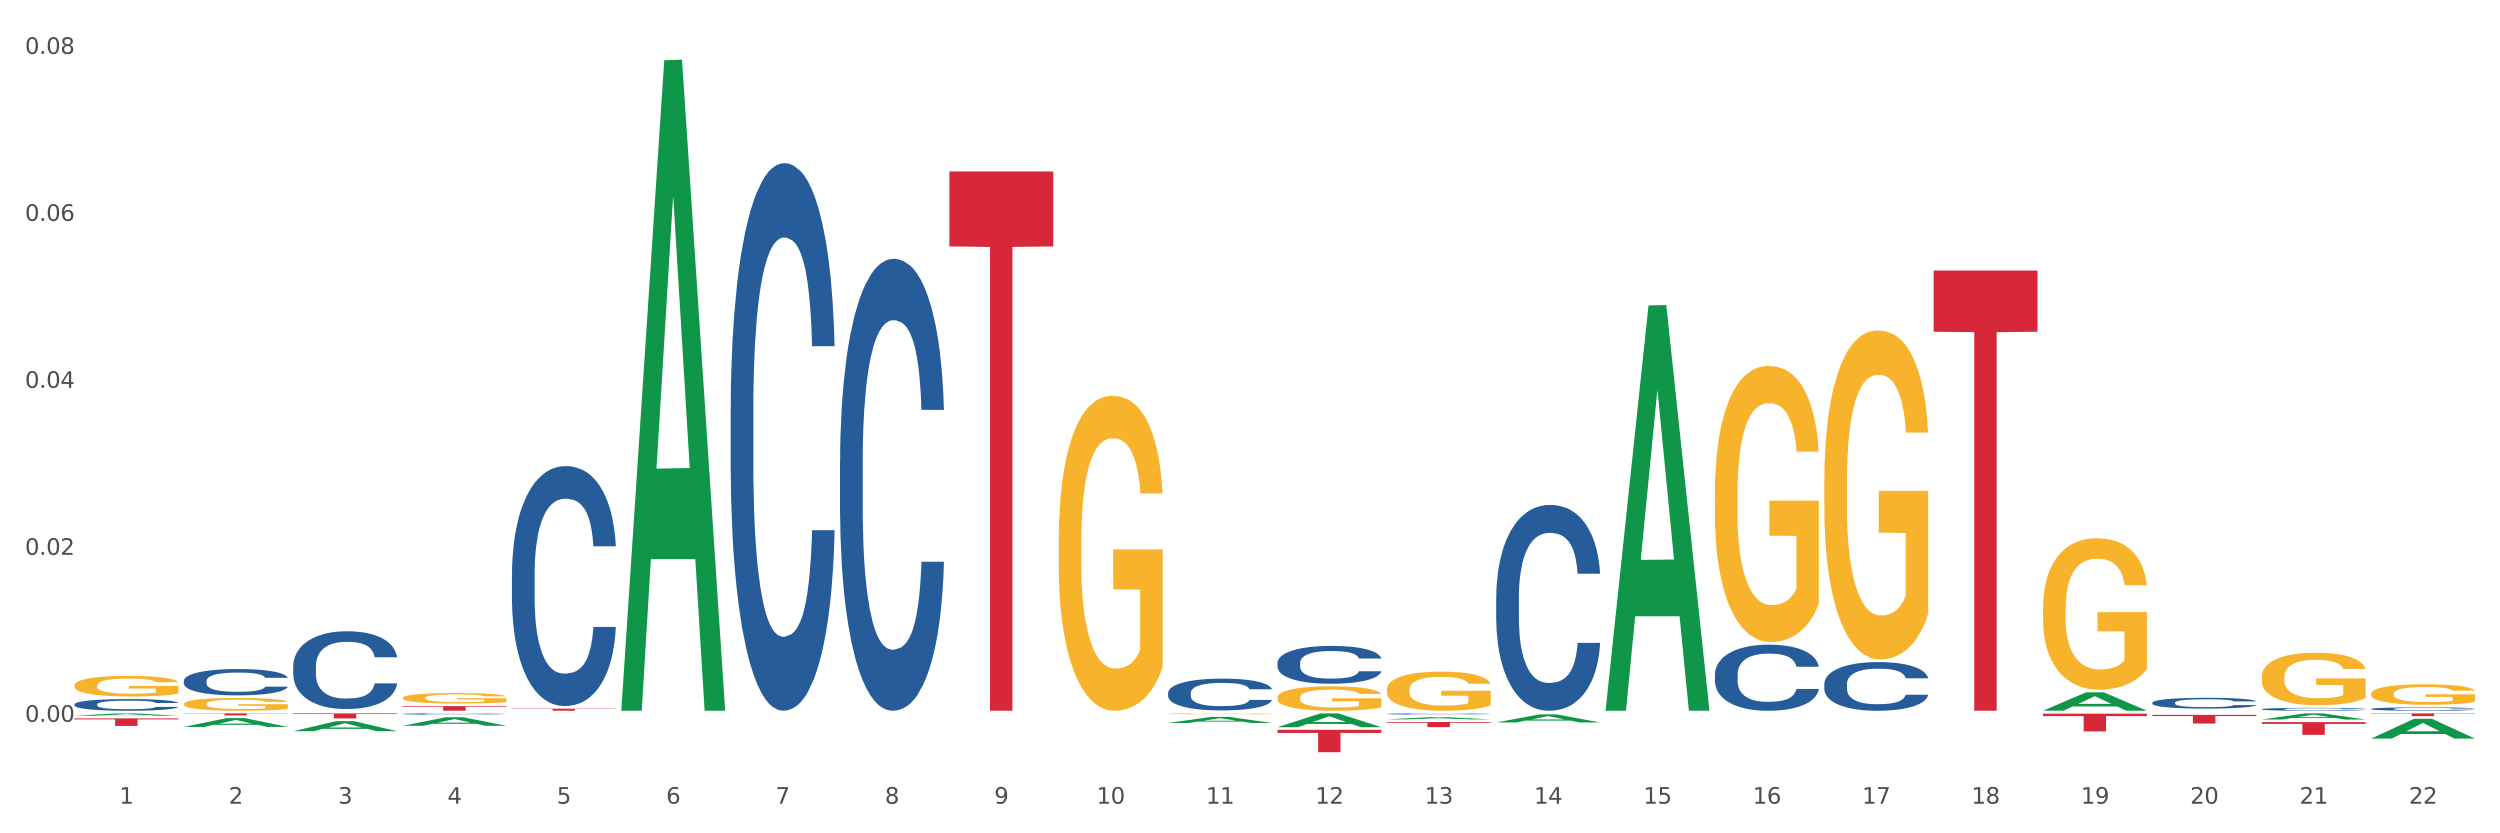 <?xml version="1.0" encoding="utf-8" standalone="no"?>
<!DOCTYPE svg PUBLIC "-//W3C//DTD SVG 1.1//EN"
  "http://www.w3.org/Graphics/SVG/1.1/DTD/svg11.dtd">
<svg xmlns:xlink="http://www.w3.org/1999/xlink" width="1080pt" height="360pt" viewBox="0 0 1080 360" xmlns="http://www.w3.org/2000/svg" version="1.1">
 <rect x="0" y="0" width="1080" height="360" fill="#333333" stroke="none"/>
 <defs>
  <style type="text/css">*{stroke-linejoin: round; stroke-linecap: butt}</style>
 </defs>
 <g id="figure_1">
  <g id="patch_1">
   <path d="M 0 360 
L 1080 360 
L 1080 0 
L 0 0 
z
" style="fill: #ffffff; stroke: #ffffff; stroke-linejoin: miter"/>
  </g>
  <g id="axes_1">
   <g id="matplotlib.axis_1">
    <g id="xtick_1">
     <g id="text_1">
      <!-- 1 -->
      <g style="fill: #4d4d4d" transform="translate(51.562 347.204) scale(0.096 -0.096)">
       <defs>
        <path id="DejaVuSans-31" d="M 794 531 
L 1825 531 
L 1825 4091 
L 703 3866 
L 703 4441 
L 1819 4666 
L 2450 4666 
L 2450 531 
L 3481 531 
L 3481 0 
L 794 0 
L 794 531 
z
" transform="scale(0.016)"/>
       </defs>
       <use xlink:href="#DejaVuSans-31"/>
      </g>
     </g>
    </g>
    <g id="xtick_2">
     <g id="text_2">
      <!-- 2 -->
      <g style="fill: #4d4d4d" transform="translate(98.807 347.204) scale(0.096 -0.096)">
       <defs>
        <path id="DejaVuSans-32" d="M 1228 531 
L 3431 531 
L 3431 0 
L 469 0 
L 469 531 
Q 828 903 1448 1529 
Q 2069 2156 2228 2338 
Q 2531 2678 2651 2914 
Q 2772 3150 2772 3378 
Q 2772 3750 2511 3984 
Q 2250 4219 1831 4219 
Q 1534 4219 1204 4116 
Q 875 4013 500 3803 
L 500 4441 
Q 881 4594 1212 4672 
Q 1544 4750 1819 4750 
Q 2544 4750 2975 4387 
Q 3406 4025 3406 3419 
Q 3406 3131 3298 2873 
Q 3191 2616 2906 2266 
Q 2828 2175 2409 1742 
Q 1991 1309 1228 531 
z
" transform="scale(0.016)"/>
       </defs>
       <use xlink:href="#DejaVuSans-32"/>
      </g>
     </g>
    </g>
    <g id="xtick_3">
     <g id="text_3">
      <!-- 3 -->
      <g style="fill: #4d4d4d" transform="translate(146.052 347.204) scale(0.096 -0.096)">
       <defs>
        <path id="DejaVuSans-33" d="M 2597 2516 
Q 3050 2419 3304 2112 
Q 3559 1806 3559 1356 
Q 3559 666 3084 287 
Q 2609 -91 1734 -91 
Q 1441 -91 1130 -33 
Q 819 25 488 141 
L 488 750 
Q 750 597 1062 519 
Q 1375 441 1716 441 
Q 2309 441 2620 675 
Q 2931 909 2931 1356 
Q 2931 1769 2642 2001 
Q 2353 2234 1838 2234 
L 1294 2234 
L 1294 2753 
L 1863 2753 
Q 2328 2753 2575 2939 
Q 2822 3125 2822 3475 
Q 2822 3834 2567 4026 
Q 2313 4219 1838 4219 
Q 1578 4219 1281 4162 
Q 984 4106 628 3988 
L 628 4550 
Q 988 4650 1302 4700 
Q 1616 4750 1894 4750 
Q 2613 4750 3031 4423 
Q 3450 4097 3450 3541 
Q 3450 3153 3228 2886 
Q 3006 2619 2597 2516 
z
" transform="scale(0.016)"/>
       </defs>
       <use xlink:href="#DejaVuSans-33"/>
      </g>
     </g>
    </g>
    <g id="xtick_4">
     <g id="text_4">
      <!-- 4 -->
      <g style="fill: #4d4d4d" transform="translate(193.297 347.204) scale(0.096 -0.096)">
       <defs>
        <path id="DejaVuSans-34" d="M 2419 4116 
L 825 1625 
L 2419 1625 
L 2419 4116 
z
M 2253 4666 
L 3047 4666 
L 3047 1625 
L 3713 1625 
L 3713 1100 
L 3047 1100 
L 3047 0 
L 2419 0 
L 2419 1100 
L 313 1100 
L 313 1709 
L 2253 4666 
z
" transform="scale(0.016)"/>
       </defs>
       <use xlink:href="#DejaVuSans-34"/>
      </g>
     </g>
    </g>
    <g id="xtick_5">
     <g id="text_5">
      <!-- 5 -->
      <g style="fill: #4d4d4d" transform="translate(240.542 347.204) scale(0.096 -0.096)">
       <defs>
        <path id="DejaVuSans-35" d="M 691 4666 
L 3169 4666 
L 3169 4134 
L 1269 4134 
L 1269 2991 
Q 1406 3038 1543 3061 
Q 1681 3084 1819 3084 
Q 2600 3084 3056 2656 
Q 3513 2228 3513 1497 
Q 3513 744 3044 326 
Q 2575 -91 1722 -91 
Q 1428 -91 1123 -41 
Q 819 9 494 109 
L 494 744 
Q 775 591 1075 516 
Q 1375 441 1709 441 
Q 2250 441 2565 725 
Q 2881 1009 2881 1497 
Q 2881 1984 2565 2268 
Q 2250 2553 1709 2553 
Q 1456 2553 1204 2497 
Q 953 2441 691 2322 
L 691 4666 
z
" transform="scale(0.016)"/>
       </defs>
       <use xlink:href="#DejaVuSans-35"/>
      </g>
     </g>
    </g>
    <g id="xtick_6">
     <g id="text_6">
      <!-- 6 -->
      <g style="fill: #4d4d4d" transform="translate(287.787 347.204) scale(0.096 -0.096)">
       <defs>
        <path id="DejaVuSans-36" d="M 2113 2584 
Q 1688 2584 1439 2293 
Q 1191 2003 1191 1497 
Q 1191 994 1439 701 
Q 1688 409 2113 409 
Q 2538 409 2786 701 
Q 3034 994 3034 1497 
Q 3034 2003 2786 2293 
Q 2538 2584 2113 2584 
z
M 3366 4563 
L 3366 3988 
Q 3128 4100 2886 4159 
Q 2644 4219 2406 4219 
Q 1781 4219 1451 3797 
Q 1122 3375 1075 2522 
Q 1259 2794 1537 2939 
Q 1816 3084 2150 3084 
Q 2853 3084 3261 2657 
Q 3669 2231 3669 1497 
Q 3669 778 3244 343 
Q 2819 -91 2113 -91 
Q 1303 -91 875 529 
Q 447 1150 447 2328 
Q 447 3434 972 4092 
Q 1497 4750 2381 4750 
Q 2619 4750 2861 4703 
Q 3103 4656 3366 4563 
z
" transform="scale(0.016)"/>
       </defs>
       <use xlink:href="#DejaVuSans-36"/>
      </g>
     </g>
    </g>
    <g id="xtick_7">
     <g id="text_7">
      <!-- 7 -->
      <g style="fill: #4d4d4d" transform="translate(335.032 347.204) scale(0.096 -0.096)">
       <defs>
        <path id="DejaVuSans-37" d="M 525 4666 
L 3525 4666 
L 3525 4397 
L 1831 0 
L 1172 0 
L 2766 4134 
L 525 4134 
L 525 4666 
z
" transform="scale(0.016)"/>
       </defs>
       <use xlink:href="#DejaVuSans-37"/>
      </g>
     </g>
    </g>
    <g id="xtick_8">
     <g id="text_8">
      <!-- 8 -->
      <g style="fill: #4d4d4d" transform="translate(382.276 347.204) scale(0.096 -0.096)">
       <defs>
        <path id="DejaVuSans-38" d="M 2034 2216 
Q 1584 2216 1326 1975 
Q 1069 1734 1069 1313 
Q 1069 891 1326 650 
Q 1584 409 2034 409 
Q 2484 409 2743 651 
Q 3003 894 3003 1313 
Q 3003 1734 2745 1975 
Q 2488 2216 2034 2216 
z
M 1403 2484 
Q 997 2584 770 2862 
Q 544 3141 544 3541 
Q 544 4100 942 4425 
Q 1341 4750 2034 4750 
Q 2731 4750 3128 4425 
Q 3525 4100 3525 3541 
Q 3525 3141 3298 2862 
Q 3072 2584 2669 2484 
Q 3125 2378 3379 2068 
Q 3634 1759 3634 1313 
Q 3634 634 3220 271 
Q 2806 -91 2034 -91 
Q 1263 -91 848 271 
Q 434 634 434 1313 
Q 434 1759 690 2068 
Q 947 2378 1403 2484 
z
M 1172 3481 
Q 1172 3119 1398 2916 
Q 1625 2713 2034 2713 
Q 2441 2713 2670 2916 
Q 2900 3119 2900 3481 
Q 2900 3844 2670 4047 
Q 2441 4250 2034 4250 
Q 1625 4250 1398 4047 
Q 1172 3844 1172 3481 
z
" transform="scale(0.016)"/>
       </defs>
       <use xlink:href="#DejaVuSans-38"/>
      </g>
     </g>
    </g>
    <g id="xtick_9">
     <g id="text_9">
      <!-- 9 -->
      <g style="fill: #4d4d4d" transform="translate(429.521 347.204) scale(0.096 -0.096)">
       <defs>
        <path id="DejaVuSans-39" d="M 703 97 
L 703 672 
Q 941 559 1184 500 
Q 1428 441 1663 441 
Q 2288 441 2617 861 
Q 2947 1281 2994 2138 
Q 2813 1869 2534 1725 
Q 2256 1581 1919 1581 
Q 1219 1581 811 2004 
Q 403 2428 403 3163 
Q 403 3881 828 4315 
Q 1253 4750 1959 4750 
Q 2769 4750 3195 4129 
Q 3622 3509 3622 2328 
Q 3622 1225 3098 567 
Q 2575 -91 1691 -91 
Q 1453 -91 1209 -44 
Q 966 3 703 97 
z
M 1959 2075 
Q 2384 2075 2632 2365 
Q 2881 2656 2881 3163 
Q 2881 3666 2632 3958 
Q 2384 4250 1959 4250 
Q 1534 4250 1286 3958 
Q 1038 3666 1038 3163 
Q 1038 2656 1286 2365 
Q 1534 2075 1959 2075 
z
" transform="scale(0.016)"/>
       </defs>
       <use xlink:href="#DejaVuSans-39"/>
      </g>
     </g>
    </g>
    <g id="xtick_10">
     <g id="text_10">
      <!-- 10 -->
      <g style="fill: #4d4d4d" transform="translate(473.712 347.204) scale(0.096 -0.096)">
       <defs>
        <path id="DejaVuSans-30" d="M 2034 4250 
Q 1547 4250 1301 3770 
Q 1056 3291 1056 2328 
Q 1056 1369 1301 889 
Q 1547 409 2034 409 
Q 2525 409 2770 889 
Q 3016 1369 3016 2328 
Q 3016 3291 2770 3770 
Q 2525 4250 2034 4250 
z
M 2034 4750 
Q 2819 4750 3233 4129 
Q 3647 3509 3647 2328 
Q 3647 1150 3233 529 
Q 2819 -91 2034 -91 
Q 1250 -91 836 529 
Q 422 1150 422 2328 
Q 422 3509 836 4129 
Q 1250 4750 2034 4750 
z
" transform="scale(0.016)"/>
       </defs>
       <use xlink:href="#DejaVuSans-31"/>
       <use xlink:href="#DejaVuSans-30" transform="translate(63.623 0)"/>
      </g>
     </g>
    </g>
    <g id="xtick_11">
     <g id="text_11">
      <!-- 11 -->
      <g style="fill: #4d4d4d" transform="translate(520.957 347.204) scale(0.096 -0.096)">
       <use xlink:href="#DejaVuSans-31"/>
       <use xlink:href="#DejaVuSans-31" transform="translate(63.623 0)"/>
      </g>
     </g>
    </g>
    <g id="xtick_12">
     <g id="text_12">
      <!-- 12 -->
      <g style="fill: #4d4d4d" transform="translate(568.202 347.204) scale(0.096 -0.096)">
       <use xlink:href="#DejaVuSans-31"/>
       <use xlink:href="#DejaVuSans-32" transform="translate(63.623 0)"/>
      </g>
     </g>
    </g>
    <g id="xtick_13">
     <g id="text_13">
      <!-- 13 -->
      <g style="fill: #4d4d4d" transform="translate(615.447 347.204) scale(0.096 -0.096)">
       <use xlink:href="#DejaVuSans-31"/>
       <use xlink:href="#DejaVuSans-33" transform="translate(63.623 0)"/>
      </g>
     </g>
    </g>
    <g id="xtick_14">
     <g id="text_14">
      <!-- 14 -->
      <g style="fill: #4d4d4d" transform="translate(662.692 347.204) scale(0.096 -0.096)">
       <use xlink:href="#DejaVuSans-31"/>
       <use xlink:href="#DejaVuSans-34" transform="translate(63.623 0)"/>
      </g>
     </g>
    </g>
    <g id="xtick_15">
     <g id="text_15">
      <!-- 15 -->
      <g style="fill: #4d4d4d" transform="translate(709.937 347.204) scale(0.096 -0.096)">
       <use xlink:href="#DejaVuSans-31"/>
       <use xlink:href="#DejaVuSans-35" transform="translate(63.623 0)"/>
      </g>
     </g>
    </g>
    <g id="xtick_16">
     <g id="text_16">
      <!-- 16 -->
      <g style="fill: #4d4d4d" transform="translate(757.181 347.204) scale(0.096 -0.096)">
       <use xlink:href="#DejaVuSans-31"/>
       <use xlink:href="#DejaVuSans-36" transform="translate(63.623 0)"/>
      </g>
     </g>
    </g>
    <g id="xtick_17">
     <g id="text_17">
      <!-- 17 -->
      <g style="fill: #4d4d4d" transform="translate(804.426 347.204) scale(0.096 -0.096)">
       <use xlink:href="#DejaVuSans-31"/>
       <use xlink:href="#DejaVuSans-37" transform="translate(63.623 0)"/>
      </g>
     </g>
    </g>
    <g id="xtick_18">
     <g id="text_18">
      <!-- 18 -->
      <g style="fill: #4d4d4d" transform="translate(851.671 347.204) scale(0.096 -0.096)">
       <use xlink:href="#DejaVuSans-31"/>
       <use xlink:href="#DejaVuSans-38" transform="translate(63.623 0)"/>
      </g>
     </g>
    </g>
    <g id="xtick_19">
     <g id="text_19">
      <!-- 19 -->
      <g style="fill: #4d4d4d" transform="translate(898.916 347.204) scale(0.096 -0.096)">
       <use xlink:href="#DejaVuSans-31"/>
       <use xlink:href="#DejaVuSans-39" transform="translate(63.623 0)"/>
      </g>
     </g>
    </g>
    <g id="xtick_20">
     <g id="text_20">
      <!-- 20 -->
      <g style="fill: #4d4d4d" transform="translate(946.161 347.204) scale(0.096 -0.096)">
       <use xlink:href="#DejaVuSans-32"/>
       <use xlink:href="#DejaVuSans-30" transform="translate(63.623 0)"/>
      </g>
     </g>
    </g>
    <g id="xtick_21">
     <g id="text_21">
      <!-- 21 -->
      <g style="fill: #4d4d4d" transform="translate(993.406 347.204) scale(0.096 -0.096)">
       <use xlink:href="#DejaVuSans-32"/>
       <use xlink:href="#DejaVuSans-31" transform="translate(63.623 0)"/>
      </g>
     </g>
    </g>
    <g id="xtick_22">
     <g id="text_22">
      <!-- 22 -->
      <g style="fill: #4d4d4d" transform="translate(1040.651 347.204) scale(0.096 -0.096)">
       <use xlink:href="#DejaVuSans-32"/>
       <use xlink:href="#DejaVuSans-32" transform="translate(63.623 0)"/>
      </g>
     </g>
    </g>
    <g id="xtick_23"/>
    <g id="xtick_24"/>
    <g id="xtick_25"/>
    <g id="xtick_26"/>
    <g id="xtick_27"/>
    <g id="xtick_28"/>
    <g id="xtick_29"/>
    <g id="xtick_30"/>
    <g id="xtick_31"/>
    <g id="xtick_32"/>
    <g id="xtick_33"/>
    <g id="xtick_34"/>
    <g id="xtick_35"/>
    <g id="xtick_36"/>
    <g id="xtick_37"/>
    <g id="xtick_38"/>
    <g id="xtick_39"/>
    <g id="xtick_40"/>
    <g id="xtick_41"/>
    <g id="xtick_42"/>
    <g id="xtick_43"/>
   </g>
   <g id="matplotlib.axis_2">
    <g id="ytick_1">
     <g id="text_23">
      <!-- 0.00 -->
      <g style="fill: #4d4d4d" transform="translate(10.8 311.823) scale(0.096 -0.096)">
       <defs>
        <path id="DejaVuSans-2e" d="M 684 794 
L 1344 794 
L 1344 0 
L 684 0 
L 684 794 
z
" transform="scale(0.016)"/>
       </defs>
       <use xlink:href="#DejaVuSans-30"/>
       <use xlink:href="#DejaVuSans-2e" transform="translate(63.623 0)"/>
       <use xlink:href="#DejaVuSans-30" transform="translate(95.41 0)"/>
       <use xlink:href="#DejaVuSans-30" transform="translate(159.033 0)"/>
      </g>
     </g>
    </g>
    <g id="ytick_2">
     <g id="text_24">
      <!-- 0.02 -->
      <g style="fill: #4d4d4d" transform="translate(10.8 239.688) scale(0.096 -0.096)">
       <use xlink:href="#DejaVuSans-30"/>
       <use xlink:href="#DejaVuSans-2e" transform="translate(63.623 0)"/>
       <use xlink:href="#DejaVuSans-30" transform="translate(95.41 0)"/>
       <use xlink:href="#DejaVuSans-32" transform="translate(159.033 0)"/>
      </g>
     </g>
    </g>
    <g id="ytick_3">
     <g id="text_25">
      <!-- 0.04 -->
      <g style="fill: #4d4d4d" transform="translate(10.8 167.552) scale(0.096 -0.096)">
       <use xlink:href="#DejaVuSans-30"/>
       <use xlink:href="#DejaVuSans-2e" transform="translate(63.623 0)"/>
       <use xlink:href="#DejaVuSans-30" transform="translate(95.41 0)"/>
       <use xlink:href="#DejaVuSans-34" transform="translate(159.033 0)"/>
      </g>
     </g>
    </g>
    <g id="ytick_4">
     <g id="text_26">
      <!-- 0.06 -->
      <g style="fill: #4d4d4d" transform="translate(10.8 95.417) scale(0.096 -0.096)">
       <use xlink:href="#DejaVuSans-30"/>
       <use xlink:href="#DejaVuSans-2e" transform="translate(63.623 0)"/>
       <use xlink:href="#DejaVuSans-30" transform="translate(95.41 0)"/>
       <use xlink:href="#DejaVuSans-36" transform="translate(159.033 0)"/>
      </g>
     </g>
    </g>
    <g id="ytick_5">
     <g id="text_27">
      <!-- 0.08 -->
      <g style="fill: #4d4d4d" transform="translate(10.8 23.281) scale(0.096 -0.096)">
       <use xlink:href="#DejaVuSans-30"/>
       <use xlink:href="#DejaVuSans-2e" transform="translate(63.623 0)"/>
       <use xlink:href="#DejaVuSans-30" transform="translate(95.41 0)"/>
       <use xlink:href="#DejaVuSans-38" transform="translate(159.033 0)"/>
      </g>
     </g>
    </g>
    <g id="ytick_6"/>
    <g id="ytick_7"/>
    <g id="ytick_8"/>
    <g id="ytick_9"/>
   </g>
   <g id="PolyCollection_1">
    <path d="M 32.175 309.206 
L 32.221 309.205 
L 50.73 308.177 
L 58.411 308.176 
L 77.058 309.208 
L 68.174 309.208 
L 64.148 308.968 
L 45.038 308.968 
L 44.899 308.971 
L 41.013 309.208 
L 32.175 309.208 
L 32.175 309.206 
L 47.444 308.824 
L 61.742 308.823 
L 54.663 308.396 
L 54.57 308.394 
L 54.478 308.397 
L 47.398 308.823 
L 47.444 308.824 
L 32.175 309.206 
z
" clip-path="url(#pe95402ae33)" style="fill: #109648"/>
    <path d="M 410.134 74.083 
L 455.017 74.083 
L 455.017 106.457 
L 437.361 106.676 
L 437.361 307.047 
L 427.683 307.047 
L 427.683 106.676 
L 410.134 106.457 
L 410.134 74.301 
L 410.134 74.083 
z
" clip-path="url(#pe95402ae33)" style="fill: #d62839"/>
    <path d="M 551.869 315.27 
L 596.751 315.27 
L 596.751 316.615 
L 579.096 316.624 
L 579.096 324.95 
L 569.418 324.95 
L 569.418 316.624 
L 551.869 316.615 
L 551.869 315.279 
L 551.869 315.27 
z
" clip-path="url(#pe95402ae33)" style="fill: #d62839"/>
    <path d="M 599.113 311.901 
L 643.996 311.901 
L 643.996 312.208 
L 626.341 312.211 
L 626.341 314.112 
L 616.662 314.112 
L 616.662 312.211 
L 599.113 312.208 
L 599.113 311.903 
L 599.113 311.901 
z
" clip-path="url(#pe95402ae33)" style="fill: #d62839"/>
    <path d="M 835.338 116.885 
L 880.221 116.885 
L 880.221 143.311 
L 862.565 143.49 
L 862.565 307.047 
L 852.887 307.047 
L 852.887 143.49 
L 835.338 143.311 
L 835.338 117.064 
L 835.338 116.885 
z
" clip-path="url(#pe95402ae33)" style="fill: #d62839"/>
    <path d="M 882.583 308.303 
L 927.465 308.303 
L 927.465 309.367 
L 909.81 309.374 
L 909.81 315.959 
L 900.132 315.959 
L 900.132 309.374 
L 882.583 309.367 
L 882.583 308.311 
L 882.583 308.303 
z
" clip-path="url(#pe95402ae33)" style="fill: #d62839"/>
    <path d="M 929.828 308.812 
L 974.71 308.812 
L 974.71 309.334 
L 957.055 309.337 
L 957.055 312.569 
L 947.377 312.569 
L 947.377 309.337 
L 929.828 309.334 
L 929.828 308.815 
L 929.828 308.812 
z
" clip-path="url(#pe95402ae33)" style="fill: #d62839"/>
    <path d="M 977.072 311.961 
L 1021.955 311.961 
L 1021.955 312.725 
L 1004.3 312.73 
L 1004.3 317.458 
L 994.621 317.458 
L 994.621 312.73 
L 977.072 312.725 
L 977.072 311.966 
L 977.072 311.961 
z
" clip-path="url(#pe95402ae33)" style="fill: #d62839"/>
    <path d="M 1024.317 308.176 
L 1069.2 308.176 
L 1069.2 308.343 
L 1051.545 308.345 
L 1051.545 309.38 
L 1041.866 309.38 
L 1041.866 308.345 
L 1024.317 308.343 
L 1024.317 308.177 
L 1024.317 308.176 
z
" clip-path="url(#pe95402ae33)" style="fill: #d62839"/>
    <path d="M 1024.317 299.706 
L 1024.37 299.698 
L 1024.37 299.407 
L 1024.476 299.157 
L 1025.006 298.552 
L 1025.801 298.051 
L 1026.384 297.785 
L 1026.967 297.567 
L 1027.656 297.349 
L 1028.504 297.123 
L 1030.04 296.792 
L 1030.994 296.623 
L 1032.16 296.445 
L 1034.28 296.187 
L 1035.816 296.042 
L 1037.406 295.921 
L 1040.002 295.776 
L 1041.698 295.711 
L 1043.5 295.663 
L 1045.672 295.63 
L 1047.315 295.622 
L 1050.918 295.646 
L 1053.992 295.719 
L 1055.476 295.776 
L 1057.383 295.872 
L 1058.39 295.937 
L 1060.033 296.066 
L 1061.728 296.236 
L 1062.894 296.381 
L 1064.643 296.655 
L 1065.968 296.93 
L 1067.186 297.269 
L 1067.822 297.503 
L 1068.299 297.721 
L 1068.723 297.971 
L 1069.147 298.366 
L 1059.609 298.366 
L 1059.238 298.084 
L 1058.655 297.817 
L 1057.807 297.559 
L 1057.065 297.398 
L 1055.793 297.196 
L 1054.628 297.067 
L 1053.409 296.97 
L 1051.925 296.889 
L 1050.759 296.849 
L 1049.117 296.817 
L 1045.884 296.825 
L 1043.712 296.889 
L 1042.228 296.97 
L 1041.274 297.043 
L 1040.426 297.123 
L 1039.473 297.236 
L 1038.36 297.406 
L 1037.565 297.559 
L 1036.77 297.753 
L 1036.134 297.947 
L 1035.551 298.173 
L 1035.074 298.415 
L 1034.703 298.665 
L 1034.385 298.972 
L 1034.121 299.48 
L 1034.121 300.586 
L 1034.227 300.836 
L 1034.491 301.167 
L 1034.809 301.417 
L 1035.339 301.715 
L 1035.816 301.917 
L 1036.717 302.208 
L 1037.724 302.45 
L 1038.519 302.603 
L 1039.314 302.732 
L 1040.691 302.91 
L 1042.228 303.055 
L 1043.553 303.144 
L 1045.354 303.225 
L 1046.573 303.257 
L 1047.633 303.273 
L 1050.23 303.273 
L 1052.084 303.249 
L 1054.151 303.192 
L 1055.741 303.12 
L 1057.065 303.031 
L 1058.549 302.886 
L 1059.503 302.749 
L 1059.503 301.062 
L 1047.845 301.054 
L 1047.845 299.932 
L 1069.2 299.932 
L 1069.2 303.225 
L 1068.299 303.394 
L 1067.292 303.547 
L 1066.233 303.685 
L 1064.643 303.854 
L 1062.735 304.016 
L 1061.04 304.129 
L 1059.238 304.225 
L 1057.118 304.314 
L 1054.363 304.395 
L 1052.667 304.427 
L 1050.547 304.451 
L 1048.057 304.459 
L 1045.884 304.443 
L 1043.765 304.403 
L 1041.539 304.33 
L 1039.367 304.225 
L 1037.724 304.12 
L 1036.081 303.991 
L 1034.333 303.822 
L 1032.955 303.66 
L 1031.895 303.515 
L 1030.729 303.33 
L 1029.457 303.087 
L 1028.504 302.87 
L 1027.656 302.644 
L 1026.755 302.353 
L 1026.119 302.103 
L 1025.483 301.788 
L 1025.112 301.554 
L 1024.688 301.191 
L 1024.37 300.682 
L 1024.317 299.706 
z
" clip-path="url(#pe95402ae33)" style="fill: #f7b32b"/>
    <path d="M 977.072 292.474 
L 977.125 292.454 
L 977.125 291.708 
L 977.231 291.066 
L 977.761 289.513 
L 978.556 288.229 
L 979.139 287.546 
L 979.722 286.987 
L 980.411 286.428 
L 981.259 285.848 
L 982.795 284.999 
L 983.749 284.564 
L 984.915 284.109 
L 987.035 283.446 
L 988.571 283.073 
L 990.161 282.763 
L 992.758 282.39 
L 994.453 282.224 
L 996.255 282.1 
L 998.428 282.017 
L 1000.07 281.996 
L 1003.674 282.059 
L 1006.747 282.245 
L 1008.231 282.39 
L 1010.138 282.638 
L 1011.145 282.804 
L 1012.788 283.135 
L 1014.484 283.57 
L 1015.649 283.943 
L 1017.398 284.647 
L 1018.723 285.351 
L 1019.942 286.221 
L 1020.577 286.821 
L 1021.054 287.38 
L 1021.478 288.022 
L 1021.902 289.037 
L 1012.364 289.037 
L 1011.993 288.312 
L 1011.41 287.629 
L 1010.562 286.966 
L 1009.82 286.552 
L 1008.549 286.034 
L 1007.383 285.703 
L 1006.164 285.455 
L 1004.68 285.247 
L 1003.515 285.144 
L 1001.872 285.061 
L 998.639 285.082 
L 996.467 285.247 
L 994.983 285.455 
L 994.029 285.641 
L 993.181 285.848 
L 992.228 286.138 
L 991.115 286.573 
L 990.32 286.966 
L 989.525 287.463 
L 988.889 287.96 
L 988.306 288.54 
L 987.829 289.161 
L 987.459 289.803 
L 987.141 290.59 
L 986.876 291.895 
L 986.876 294.731 
L 986.982 295.373 
L 987.247 296.222 
L 987.565 296.864 
L 988.094 297.63 
L 988.571 298.148 
L 989.472 298.894 
L 990.479 299.515 
L 991.274 299.908 
L 992.069 300.24 
L 993.446 300.695 
L 994.983 301.068 
L 996.308 301.296 
L 998.11 301.503 
L 999.328 301.586 
L 1000.388 301.627 
L 1002.985 301.627 
L 1004.839 301.565 
L 1006.906 301.42 
L 1008.496 301.234 
L 1009.82 301.006 
L 1011.304 300.633 
L 1012.258 300.281 
L 1012.258 295.953 
L 1000.6 295.932 
L 1000.6 293.054 
L 1021.955 293.054 
L 1021.955 301.503 
L 1021.054 301.938 
L 1020.047 302.331 
L 1018.988 302.683 
L 1017.398 303.118 
L 1015.49 303.532 
L 1013.795 303.822 
L 1011.993 304.07 
L 1009.873 304.298 
L 1007.118 304.505 
L 1005.422 304.588 
L 1003.303 304.65 
L 1000.812 304.671 
L 998.639 304.63 
L 996.52 304.526 
L 994.294 304.34 
L 992.122 304.07 
L 990.479 303.801 
L 988.836 303.47 
L 987.088 303.035 
L 985.71 302.621 
L 984.65 302.248 
L 983.484 301.772 
L 982.213 301.151 
L 981.259 300.592 
L 980.411 300.012 
L 979.51 299.266 
L 978.874 298.624 
L 978.238 297.817 
L 977.867 297.216 
L 977.443 296.284 
L 977.125 294.98 
L 977.072 292.474 
z
" clip-path="url(#pe95402ae33)" style="fill: #f7b32b"/>
    <path d="M 882.583 262.764 
L 882.636 262.704 
L 882.636 260.553 
L 882.742 258.701 
L 883.272 254.221 
L 884.066 250.517 
L 884.649 248.545 
L 885.232 246.932 
L 885.921 245.319 
L 886.769 243.646 
L 888.306 241.197 
L 889.26 239.942 
L 890.425 238.628 
L 892.545 236.716 
L 894.082 235.641 
L 895.671 234.745 
L 898.268 233.669 
L 899.964 233.191 
L 901.765 232.833 
L 903.938 232.594 
L 905.58 232.534 
L 909.184 232.714 
L 912.257 233.251 
L 913.741 233.669 
L 915.649 234.386 
L 916.655 234.864 
L 918.298 235.82 
L 919.994 237.075 
L 921.16 238.15 
L 922.908 240.181 
L 924.233 242.213 
L 925.452 244.722 
L 926.088 246.454 
L 926.565 248.067 
L 926.988 249.919 
L 927.412 252.847 
L 917.874 252.847 
L 917.503 250.756 
L 916.92 248.784 
L 916.072 246.872 
L 915.331 245.678 
L 914.059 244.184 
L 912.893 243.228 
L 911.674 242.511 
L 910.191 241.914 
L 909.025 241.615 
L 907.382 241.376 
L 904.15 241.436 
L 901.977 241.914 
L 900.493 242.511 
L 899.54 243.049 
L 898.692 243.646 
L 897.738 244.483 
L 896.625 245.737 
L 895.83 246.872 
L 895.035 248.306 
L 894.4 249.74 
L 893.817 251.413 
L 893.34 253.205 
L 892.969 255.057 
L 892.651 257.327 
L 892.386 261.091 
L 892.386 269.276 
L 892.492 271.128 
L 892.757 273.577 
L 893.075 275.429 
L 893.605 277.64 
L 894.082 279.133 
L 894.982 281.284 
L 895.989 283.076 
L 896.784 284.212 
L 897.579 285.167 
L 898.957 286.482 
L 900.493 287.557 
L 901.818 288.214 
L 903.62 288.812 
L 904.839 289.051 
L 905.898 289.17 
L 908.495 289.17 
L 910.35 288.991 
L 912.416 288.573 
L 914.006 288.035 
L 915.331 287.378 
L 916.814 286.303 
L 917.768 285.287 
L 917.768 272.801 
L 906.11 272.741 
L 906.11 264.437 
L 927.465 264.437 
L 927.465 288.812 
L 926.565 290.066 
L 925.558 291.201 
L 924.498 292.217 
L 922.908 293.472 
L 921.001 294.666 
L 919.305 295.503 
L 917.503 296.22 
L 915.384 296.877 
L 912.628 297.474 
L 910.932 297.713 
L 908.813 297.893 
L 906.322 297.952 
L 904.15 297.833 
L 902.03 297.534 
L 899.805 296.996 
L 897.632 296.22 
L 895.989 295.443 
L 894.347 294.487 
L 892.598 293.233 
L 891.22 292.038 
L 890.16 290.962 
L 888.995 289.588 
L 887.723 287.796 
L 886.769 286.183 
L 885.921 284.51 
L 885.02 282.359 
L 884.384 280.507 
L 883.749 278.178 
L 883.378 276.445 
L 882.954 273.757 
L 882.636 269.993 
L 882.583 262.764 
z
" clip-path="url(#pe95402ae33)" style="fill: #f7b32b"/>
    <path d="M 788.093 208.423 
L 788.146 208.294 
L 788.146 203.619 
L 788.252 199.594 
L 788.782 189.857 
L 789.577 181.807 
L 790.16 177.522 
L 790.743 174.016 
L 791.431 170.511 
L 792.279 166.875 
L 793.816 161.552 
L 794.77 158.825 
L 795.936 155.969 
L 798.055 151.814 
L 799.592 149.477 
L 801.182 147.529 
L 803.778 145.192 
L 805.474 144.154 
L 807.275 143.374 
L 809.448 142.855 
L 811.091 142.725 
L 814.694 143.115 
L 817.767 144.283 
L 819.251 145.192 
L 821.159 146.75 
L 822.166 147.789 
L 823.808 149.866 
L 825.504 152.593 
L 826.67 154.93 
L 828.418 159.345 
L 829.743 163.759 
L 830.962 169.212 
L 831.598 172.978 
L 832.075 176.483 
L 832.499 180.508 
L 832.923 186.87 
L 823.384 186.87 
L 823.013 182.326 
L 822.431 178.041 
L 821.583 173.886 
L 820.841 171.29 
L 819.569 168.044 
L 818.403 165.966 
L 817.185 164.408 
L 815.701 163.11 
L 814.535 162.461 
L 812.892 161.941 
L 809.66 162.071 
L 807.487 163.11 
L 806.004 164.408 
L 805.05 165.577 
L 804.202 166.875 
L 803.248 168.693 
L 802.135 171.42 
L 801.341 173.886 
L 800.546 177.003 
L 799.91 180.119 
L 799.327 183.754 
L 798.85 187.649 
L 798.479 191.674 
L 798.161 196.608 
L 797.896 204.788 
L 797.896 222.576 
L 798.002 226.601 
L 798.267 231.924 
L 798.585 235.949 
L 799.115 240.753 
L 799.592 243.999 
L 800.493 248.673 
L 801.499 252.568 
L 802.294 255.035 
L 803.089 257.113 
L 804.467 259.969 
L 806.004 262.306 
L 807.328 263.734 
L 809.13 265.033 
L 810.349 265.552 
L 811.409 265.812 
L 814.005 265.812 
L 815.86 265.422 
L 817.926 264.513 
L 819.516 263.345 
L 820.841 261.917 
L 822.325 259.58 
L 823.278 257.372 
L 823.278 230.236 
L 811.621 230.106 
L 811.621 212.059 
L 832.976 212.059 
L 832.976 265.033 
L 832.075 267.759 
L 831.068 270.226 
L 830.008 272.434 
L 828.418 275.16 
L 826.511 277.757 
L 824.815 279.575 
L 823.013 281.133 
L 820.894 282.561 
L 818.138 283.859 
L 816.443 284.379 
L 814.323 284.768 
L 811.833 284.898 
L 809.66 284.638 
L 807.54 283.989 
L 805.315 282.821 
L 803.142 281.133 
L 801.499 279.445 
L 799.857 277.367 
L 798.108 274.641 
L 796.73 272.044 
L 795.671 269.707 
L 794.505 266.721 
L 793.233 262.826 
L 792.279 259.32 
L 791.431 255.684 
L 790.531 251.01 
L 789.895 246.985 
L 789.259 241.922 
L 788.888 238.156 
L 788.464 232.314 
L 788.146 224.134 
L 788.093 208.423 
z
" clip-path="url(#pe95402ae33)" style="fill: #f7b32b"/>
    <path d="M 740.848 213.204 
L 740.901 213.095 
L 740.901 209.173 
L 741.007 205.796 
L 741.537 197.625 
L 742.332 190.871 
L 742.915 187.276 
L 743.498 184.335 
L 744.186 181.394 
L 745.034 178.343 
L 746.571 173.877 
L 747.525 171.589 
L 748.691 169.193 
L 750.81 165.707 
L 752.347 163.746 
L 753.937 162.112 
L 756.533 160.151 
L 758.229 159.279 
L 760.031 158.626 
L 762.203 158.19 
L 763.846 158.081 
L 767.449 158.408 
L 770.523 159.388 
L 772.006 160.151 
L 773.914 161.458 
L 774.921 162.329 
L 776.563 164.072 
L 778.259 166.36 
L 779.425 168.321 
L 781.174 172.025 
L 782.498 175.729 
L 783.717 180.304 
L 784.353 183.463 
L 784.83 186.405 
L 785.254 189.782 
L 785.678 195.12 
L 776.14 195.12 
L 775.769 191.307 
L 775.186 187.712 
L 774.338 184.226 
L 773.596 182.047 
L 772.324 179.324 
L 771.158 177.581 
L 769.94 176.274 
L 768.456 175.184 
L 767.29 174.639 
L 765.647 174.204 
L 762.415 174.313 
L 760.243 175.184 
L 758.759 176.274 
L 757.805 177.254 
L 756.957 178.343 
L 756.003 179.869 
L 754.891 182.156 
L 754.096 184.226 
L 753.301 186.841 
L 752.665 189.455 
L 752.082 192.505 
L 751.605 195.774 
L 751.234 199.151 
L 750.916 203.29 
L 750.651 210.153 
L 750.651 225.078 
L 750.757 228.455 
L 751.022 232.921 
L 751.34 236.299 
L 751.87 240.329 
L 752.347 243.053 
L 753.248 246.975 
L 754.255 250.243 
L 755.049 252.312 
L 755.844 254.055 
L 757.222 256.452 
L 758.759 258.413 
L 760.084 259.611 
L 761.885 260.701 
L 763.104 261.136 
L 764.164 261.354 
L 766.76 261.354 
L 768.615 261.028 
L 770.682 260.265 
L 772.271 259.285 
L 773.596 258.086 
L 775.08 256.125 
L 776.034 254.273 
L 776.034 231.505 
L 764.376 231.396 
L 764.376 216.254 
L 785.731 216.254 
L 785.731 260.701 
L 784.83 262.988 
L 783.823 265.058 
L 782.763 266.91 
L 781.174 269.198 
L 779.266 271.377 
L 777.57 272.902 
L 775.769 274.209 
L 773.649 275.407 
L 770.894 276.497 
L 769.198 276.933 
L 767.078 277.259 
L 764.588 277.368 
L 762.415 277.15 
L 760.295 276.606 
L 758.07 275.625 
L 755.897 274.209 
L 754.255 272.793 
L 752.612 271.05 
L 750.863 268.762 
L 749.486 266.583 
L 748.426 264.623 
L 747.26 262.117 
L 745.988 258.849 
L 745.034 255.907 
L 744.186 252.857 
L 743.286 248.935 
L 742.65 245.558 
L 742.014 241.31 
L 741.643 238.151 
L 741.219 233.248 
L 740.901 226.385 
L 740.848 213.204 
z
" clip-path="url(#pe95402ae33)" style="fill: #f7b32b"/>
    <path d="M 599.113 297.956 
L 599.166 297.94 
L 599.166 297.385 
L 599.272 296.906 
L 599.802 295.749 
L 600.597 294.792 
L 601.18 294.282 
L 601.763 293.866 
L 602.452 293.449 
L 603.3 293.017 
L 604.836 292.384 
L 605.79 292.06 
L 606.956 291.72 
L 609.076 291.226 
L 610.612 290.948 
L 612.202 290.717 
L 614.799 290.439 
L 616.494 290.316 
L 618.296 290.223 
L 620.469 290.161 
L 622.111 290.146 
L 625.715 290.192 
L 628.788 290.331 
L 630.272 290.439 
L 632.179 290.624 
L 633.186 290.748 
L 634.829 290.995 
L 636.525 291.319 
L 637.69 291.597 
L 639.439 292.121 
L 640.764 292.646 
L 641.983 293.294 
L 642.618 293.742 
L 643.095 294.159 
L 643.519 294.637 
L 643.943 295.394 
L 634.405 295.394 
L 634.034 294.853 
L 633.451 294.344 
L 632.603 293.85 
L 631.861 293.541 
L 630.59 293.156 
L 629.424 292.909 
L 628.205 292.723 
L 626.721 292.569 
L 625.556 292.492 
L 623.913 292.43 
L 620.68 292.446 
L 618.508 292.569 
L 617.024 292.723 
L 616.07 292.862 
L 615.222 293.017 
L 614.269 293.233 
L 613.156 293.557 
L 612.361 293.85 
L 611.566 294.221 
L 610.93 294.591 
L 610.347 295.023 
L 609.87 295.486 
L 609.5 295.965 
L 609.182 296.551 
L 608.917 297.523 
L 608.917 299.638 
L 609.023 300.116 
L 609.288 300.749 
L 609.606 301.228 
L 610.135 301.799 
L 610.612 302.185 
L 611.513 302.74 
L 612.52 303.203 
L 613.315 303.497 
L 614.11 303.744 
L 615.487 304.083 
L 617.024 304.361 
L 618.349 304.531 
L 620.151 304.685 
L 621.369 304.747 
L 622.429 304.778 
L 625.026 304.778 
L 626.88 304.731 
L 628.947 304.623 
L 630.537 304.484 
L 631.861 304.315 
L 633.345 304.037 
L 634.299 303.774 
L 634.299 300.549 
L 622.641 300.533 
L 622.641 298.388 
L 643.996 298.388 
L 643.996 304.685 
L 643.095 305.009 
L 642.088 305.302 
L 641.029 305.565 
L 639.439 305.889 
L 637.531 306.198 
L 635.836 306.414 
L 634.034 306.599 
L 631.914 306.769 
L 629.159 306.923 
L 627.463 306.985 
L 625.344 307.031 
L 622.853 307.047 
L 620.68 307.016 
L 618.561 306.938 
L 616.335 306.8 
L 614.163 306.599 
L 612.52 306.398 
L 610.877 306.151 
L 609.129 305.827 
L 607.751 305.519 
L 606.691 305.241 
L 605.525 304.886 
L 604.254 304.423 
L 603.3 304.006 
L 602.452 303.574 
L 601.551 303.018 
L 600.915 302.54 
L 600.279 301.938 
L 599.908 301.49 
L 599.484 300.796 
L 599.166 299.823 
L 599.113 297.956 
z
" clip-path="url(#pe95402ae33)" style="fill: #f7b32b"/>
    <path d="M 551.869 301.371 
L 551.922 301.361 
L 551.922 301.014 
L 552.028 300.715 
L 552.557 299.992 
L 553.352 299.395 
L 553.935 299.077 
L 554.518 298.817 
L 555.207 298.557 
L 556.055 298.287 
L 557.592 297.892 
L 558.545 297.689 
L 559.711 297.477 
L 561.831 297.169 
L 563.367 296.995 
L 564.957 296.851 
L 567.554 296.677 
L 569.249 296.6 
L 571.051 296.543 
L 573.224 296.504 
L 574.866 296.494 
L 578.47 296.523 
L 581.543 296.61 
L 583.027 296.677 
L 584.934 296.793 
L 585.941 296.87 
L 587.584 297.024 
L 589.28 297.227 
L 590.445 297.4 
L 592.194 297.728 
L 593.519 298.056 
L 594.738 298.46 
L 595.374 298.74 
L 595.85 299 
L 596.274 299.299 
L 596.698 299.771 
L 587.16 299.771 
L 586.789 299.434 
L 586.206 299.116 
L 585.358 298.807 
L 584.617 298.614 
L 583.345 298.374 
L 582.179 298.219 
L 580.96 298.104 
L 579.476 298.007 
L 578.311 297.959 
L 576.668 297.921 
L 573.436 297.93 
L 571.263 298.007 
L 569.779 298.104 
L 568.825 298.19 
L 567.978 298.287 
L 567.024 298.422 
L 565.911 298.624 
L 565.116 298.807 
L 564.321 299.038 
L 563.685 299.27 
L 563.103 299.54 
L 562.626 299.829 
L 562.255 300.127 
L 561.937 300.494 
L 561.672 301.101 
L 561.672 302.421 
L 561.778 302.72 
L 562.043 303.115 
L 562.361 303.414 
L 562.891 303.77 
L 563.367 304.011 
L 564.268 304.358 
L 565.275 304.647 
L 566.07 304.83 
L 566.865 304.984 
L 568.243 305.196 
L 569.779 305.37 
L 571.104 305.476 
L 572.906 305.572 
L 574.124 305.611 
L 575.184 305.63 
L 577.781 305.63 
L 579.635 305.601 
L 581.702 305.534 
L 583.292 305.447 
L 584.617 305.341 
L 586.1 305.167 
L 587.054 305.004 
L 587.054 302.989 
L 575.396 302.98 
L 575.396 301.64 
L 596.751 301.64 
L 596.751 305.572 
L 595.85 305.774 
L 594.844 305.958 
L 593.784 306.121 
L 592.194 306.324 
L 590.286 306.517 
L 588.591 306.651 
L 586.789 306.767 
L 584.67 306.873 
L 581.914 306.969 
L 580.218 307.008 
L 578.099 307.037 
L 575.608 307.047 
L 573.436 307.027 
L 571.316 306.979 
L 569.09 306.892 
L 566.918 306.767 
L 565.275 306.642 
L 563.632 306.488 
L 561.884 306.285 
L 560.506 306.093 
L 559.446 305.919 
L 558.28 305.697 
L 557.009 305.408 
L 556.055 305.148 
L 555.207 304.878 
L 554.306 304.531 
L 553.67 304.233 
L 553.034 303.857 
L 552.663 303.577 
L 552.24 303.144 
L 551.922 302.537 
L 551.869 301.371 
z
" clip-path="url(#pe95402ae33)" style="fill: #f7b32b"/>
    <path d="M 504.624 308.353 
L 504.677 308.353 
L 504.677 308.34 
L 504.783 308.33 
L 505.313 308.303 
L 506.107 308.282 
L 506.69 308.27 
L 507.273 308.261 
L 507.962 308.251 
L 508.81 308.241 
L 510.347 308.227 
L 511.301 308.22 
L 512.466 308.212 
L 514.586 308.201 
L 516.123 308.194 
L 517.712 308.189 
L 520.309 308.183 
L 522.005 308.18 
L 523.806 308.178 
L 525.979 308.177 
L 527.621 308.176 
L 531.225 308.177 
L 534.298 308.18 
L 535.782 308.183 
L 537.69 308.187 
L 538.696 308.19 
L 540.339 308.195 
L 542.035 308.203 
L 543.201 308.209 
L 544.949 308.221 
L 546.274 308.233 
L 547.493 308.248 
L 548.129 308.258 
L 548.606 308.267 
L 549.029 308.278 
L 549.453 308.295 
L 539.915 308.295 
L 539.544 308.283 
L 538.961 308.271 
L 538.114 308.26 
L 537.372 308.253 
L 536.1 308.244 
L 534.934 308.239 
L 533.715 308.235 
L 532.232 308.231 
L 531.066 308.229 
L 529.423 308.228 
L 526.191 308.228 
L 524.018 308.231 
L 522.534 308.235 
L 521.581 308.238 
L 520.733 308.241 
L 519.779 308.246 
L 518.666 308.254 
L 517.871 308.26 
L 517.076 308.269 
L 516.441 308.277 
L 515.858 308.287 
L 515.381 308.297 
L 515.01 308.308 
L 514.692 308.322 
L 514.427 308.344 
L 514.427 308.392 
L 514.533 308.402 
L 514.798 308.417 
L 515.116 308.428 
L 515.646 308.441 
L 516.123 308.449 
L 517.023 308.462 
L 518.03 308.472 
L 518.825 308.479 
L 519.62 308.485 
L 520.998 308.492 
L 522.534 308.499 
L 523.859 308.503 
L 525.661 308.506 
L 526.88 308.507 
L 527.939 308.508 
L 530.536 308.508 
L 532.391 308.507 
L 534.457 308.505 
L 536.047 308.502 
L 537.372 308.498 
L 538.855 308.491 
L 539.809 308.485 
L 539.809 308.412 
L 528.151 308.412 
L 528.151 308.363 
L 549.506 308.363 
L 549.506 308.506 
L 548.606 308.513 
L 547.599 308.52 
L 546.539 308.526 
L 544.949 308.533 
L 543.042 308.54 
L 541.346 308.545 
L 539.544 308.549 
L 537.425 308.553 
L 534.669 308.557 
L 532.973 308.558 
L 530.854 308.559 
L 528.363 308.56 
L 526.191 308.559 
L 524.071 308.557 
L 521.846 308.554 
L 519.673 308.549 
L 518.03 308.545 
L 516.388 308.539 
L 514.639 308.532 
L 513.261 308.525 
L 512.201 308.519 
L 511.036 308.511 
L 509.764 308.5 
L 508.81 308.491 
L 507.962 308.481 
L 507.061 308.468 
L 506.425 308.457 
L 505.79 308.444 
L 505.419 308.434 
L 504.995 308.418 
L 504.677 308.396 
L 504.624 308.353 
z
" clip-path="url(#pe95402ae33)" style="fill: #f7b32b"/>
    <path d="M 457.379 233.847 
L 457.432 233.723 
L 457.432 229.249 
L 457.538 225.396 
L 458.068 216.075 
L 458.863 208.37 
L 459.445 204.269 
L 460.028 200.913 
L 460.717 197.558 
L 461.565 194.078 
L 463.102 188.982 
L 464.056 186.373 
L 465.221 183.639 
L 467.341 179.662 
L 468.878 177.425 
L 470.467 175.56 
L 473.064 173.323 
L 474.76 172.329 
L 476.561 171.584 
L 478.734 171.086 
L 480.377 170.962 
L 483.98 171.335 
L 487.053 172.453 
L 488.537 173.323 
L 490.445 174.815 
L 491.452 175.809 
L 493.094 177.797 
L 494.79 180.407 
L 495.956 182.644 
L 497.704 186.87 
L 499.029 191.095 
L 500.248 196.315 
L 500.884 199.919 
L 501.361 203.274 
L 501.785 207.127 
L 502.209 213.217 
L 492.67 213.217 
L 492.299 208.867 
L 491.716 204.766 
L 490.869 200.789 
L 490.127 198.303 
L 488.855 195.196 
L 487.689 193.208 
L 486.47 191.717 
L 484.987 190.474 
L 483.821 189.852 
L 482.178 189.355 
L 478.946 189.48 
L 476.773 190.474 
L 475.29 191.717 
L 474.336 192.835 
L 473.488 194.078 
L 472.534 195.818 
L 471.421 198.428 
L 470.626 200.789 
L 469.832 203.772 
L 469.196 206.754 
L 468.613 210.234 
L 468.136 213.962 
L 467.765 217.815 
L 467.447 222.538 
L 467.182 230.367 
L 467.182 247.393 
L 467.288 251.246 
L 467.553 256.341 
L 467.871 260.194 
L 468.401 264.792 
L 468.878 267.899 
L 469.779 272.373 
L 470.785 276.101 
L 471.58 278.463 
L 472.375 280.451 
L 473.753 283.185 
L 475.29 285.422 
L 476.614 286.789 
L 478.416 288.032 
L 479.635 288.529 
L 480.695 288.778 
L 483.291 288.778 
L 485.146 288.405 
L 487.212 287.535 
L 488.802 286.416 
L 490.127 285.049 
L 491.61 282.812 
L 492.564 280.7 
L 492.564 254.726 
L 480.906 254.601 
L 480.906 237.327 
L 502.262 237.327 
L 502.262 288.032 
L 501.361 290.642 
L 500.354 293.003 
L 499.294 295.116 
L 497.704 297.726 
L 495.797 300.211 
L 494.101 301.951 
L 492.299 303.442 
L 490.18 304.81 
L 487.424 306.052 
L 485.729 306.549 
L 483.609 306.922 
L 481.118 307.047 
L 478.946 306.798 
L 476.826 306.177 
L 474.601 305.058 
L 472.428 303.442 
L 470.785 301.827 
L 469.143 299.838 
L 467.394 297.229 
L 466.016 294.743 
L 464.956 292.506 
L 463.791 289.648 
L 462.519 285.919 
L 461.565 282.564 
L 460.717 279.084 
L 459.816 274.61 
L 459.181 270.757 
L 458.545 265.911 
L 458.174 262.306 
L 457.75 256.714 
L 457.432 248.884 
L 457.379 233.847 
z
" clip-path="url(#pe95402ae33)" style="fill: #f7b32b"/>
    <path d="M 221.154 306.139 
L 266.037 306.139 
L 266.037 306.265 
L 248.382 306.266 
L 248.382 307.047 
L 238.703 307.047 
L 238.703 306.266 
L 221.154 306.265 
L 221.154 306.14 
L 221.154 306.139 
z
" clip-path="url(#pe95402ae33)" style="fill: #d62839"/>
    <path d="M 173.91 301.495 
L 173.963 301.491 
L 173.963 301.342 
L 174.069 301.214 
L 174.598 300.905 
L 175.393 300.65 
L 175.976 300.514 
L 176.559 300.402 
L 177.248 300.291 
L 178.096 300.176 
L 179.633 300.007 
L 180.586 299.92 
L 181.752 299.83 
L 183.872 299.698 
L 185.408 299.624 
L 186.998 299.562 
L 189.595 299.488 
L 191.29 299.455 
L 193.092 299.43 
L 195.265 299.413 
L 196.907 299.409 
L 200.511 299.422 
L 203.584 299.459 
L 205.068 299.488 
L 206.975 299.537 
L 207.982 299.57 
L 209.625 299.636 
L 211.321 299.722 
L 212.486 299.797 
L 214.235 299.937 
L 215.56 300.077 
L 216.779 300.25 
L 217.415 300.369 
L 217.891 300.481 
L 218.315 300.609 
L 218.739 300.81 
L 209.201 300.81 
L 208.83 300.666 
L 208.247 300.53 
L 207.399 300.398 
L 206.658 300.316 
L 205.386 300.213 
L 204.22 300.147 
L 203.001 300.097 
L 201.517 300.056 
L 200.352 300.036 
L 198.709 300.019 
L 195.477 300.023 
L 193.304 300.056 
L 191.82 300.097 
L 190.866 300.135 
L 190.019 300.176 
L 189.065 300.233 
L 187.952 300.32 
L 187.157 300.398 
L 186.362 300.497 
L 185.726 300.596 
L 185.144 300.712 
L 184.667 300.835 
L 184.296 300.963 
L 183.978 301.12 
L 183.713 301.379 
L 183.713 301.944 
L 183.819 302.072 
L 184.084 302.241 
L 184.402 302.368 
L 184.932 302.521 
L 185.408 302.624 
L 186.309 302.772 
L 187.316 302.896 
L 188.111 302.974 
L 188.906 303.04 
L 190.284 303.131 
L 191.82 303.205 
L 193.145 303.25 
L 194.947 303.292 
L 196.165 303.308 
L 197.225 303.316 
L 199.822 303.316 
L 201.676 303.304 
L 203.743 303.275 
L 205.333 303.238 
L 206.658 303.193 
L 208.141 303.118 
L 209.095 303.048 
L 209.095 302.187 
L 197.437 302.183 
L 197.437 301.61 
L 218.792 301.61 
L 218.792 303.292 
L 217.891 303.378 
L 216.885 303.456 
L 215.825 303.527 
L 214.235 303.613 
L 212.327 303.695 
L 210.632 303.753 
L 208.83 303.803 
L 206.711 303.848 
L 203.955 303.889 
L 202.259 303.906 
L 200.14 303.918 
L 197.649 303.922 
L 195.477 303.914 
L 193.357 303.893 
L 191.131 303.856 
L 188.959 303.803 
L 187.316 303.749 
L 185.673 303.683 
L 183.925 303.597 
L 182.547 303.514 
L 181.487 303.44 
L 180.321 303.345 
L 179.05 303.222 
L 178.096 303.11 
L 177.248 302.995 
L 176.347 302.846 
L 175.711 302.719 
L 175.075 302.558 
L 174.704 302.438 
L 174.281 302.253 
L 173.963 301.993 
L 173.91 301.495 
z
" clip-path="url(#pe95402ae33)" style="fill: #f7b32b"/>
    <path d="M 173.91 305.052 
L 218.792 305.052 
L 218.792 305.329 
L 201.137 305.331 
L 201.137 307.047 
L 191.459 307.047 
L 191.459 305.331 
L 173.91 305.329 
L 173.91 305.054 
L 173.91 305.052 
z
" clip-path="url(#pe95402ae33)" style="fill: #d62839"/>
    <path d="M 32.175 310.337 
L 77.058 310.337 
L 77.058 310.792 
L 59.402 310.795 
L 59.402 313.608 
L 49.724 313.608 
L 49.724 310.795 
L 32.175 310.792 
L 32.175 310.341 
L 32.175 310.337 
z
" clip-path="url(#pe95402ae33)" style="fill: #d62839"/>
    <path d="M 1024.317 306.244 
L 1024.37 306.243 
L 1024.37 306.205 
L 1024.53 306.155 
L 1025.113 306.062 
L 1025.856 305.991 
L 1027.129 305.909 
L 1027.819 305.874 
L 1028.721 305.835 
L 1030.578 305.773 
L 1032.7 305.72 
L 1034.185 305.69 
L 1035.299 305.672 
L 1037.793 305.638 
L 1039.225 305.624 
L 1040.711 305.612 
L 1041.984 305.604 
L 1044.106 305.594 
L 1045.804 305.59 
L 1047.767 305.589 
L 1049.411 305.59 
L 1051.586 305.596 
L 1054.77 305.612 
L 1055.99 305.621 
L 1057.634 305.637 
L 1059.332 305.658 
L 1060.712 305.68 
L 1062.303 305.71 
L 1063.948 305.75 
L 1065.539 305.801 
L 1066.653 305.847 
L 1067.555 305.897 
L 1068.351 305.956 
L 1068.935 306.022 
L 1069.2 306.076 
L 1059.491 306.076 
L 1059.226 306.027 
L 1058.696 305.974 
L 1058.165 305.938 
L 1057.581 305.909 
L 1056.68 305.875 
L 1055.884 305.854 
L 1054.557 305.829 
L 1053.337 305.813 
L 1052.329 305.803 
L 1051.109 305.795 
L 1048.509 305.787 
L 1046.653 305.787 
L 1045.485 305.79 
L 1044.053 305.797 
L 1042.833 305.806 
L 1041.4 305.822 
L 1040.286 305.839 
L 1039.172 305.862 
L 1038.536 305.878 
L 1037.581 305.907 
L 1036.944 305.931 
L 1036.095 305.972 
L 1035.618 306.002 
L 1034.769 306.078 
L 1034.397 306.133 
L 1034.238 306.172 
L 1034.132 306.215 
L 1034.132 306.422 
L 1034.45 306.515 
L 1034.716 306.555 
L 1035.14 306.601 
L 1035.936 306.659 
L 1037.103 306.716 
L 1038.323 306.758 
L 1039.331 306.783 
L 1040.286 306.802 
L 1041.241 306.816 
L 1042.408 306.83 
L 1043.363 306.838 
L 1044.796 306.846 
L 1046.493 306.85 
L 1047.82 306.85 
L 1050.525 306.843 
L 1051.746 306.836 
L 1052.913 306.827 
L 1054.186 306.812 
L 1055.194 306.796 
L 1055.778 306.784 
L 1056.733 306.759 
L 1057.475 306.732 
L 1058.112 306.702 
L 1058.536 306.675 
L 1059.014 306.635 
L 1059.385 306.59 
L 1059.491 306.566 
L 1069.2 306.566 
L 1068.988 306.614 
L 1068.616 306.661 
L 1067.874 306.723 
L 1067.29 306.759 
L 1066.388 306.803 
L 1065.433 306.84 
L 1064.107 306.881 
L 1062.887 306.912 
L 1061.613 306.939 
L 1060.234 306.963 
L 1057.741 306.996 
L 1056.839 307.005 
L 1054.929 307.021 
L 1053.443 307.031 
L 1051.268 307.04 
L 1049.04 307.045 
L 1046.706 307.047 
L 1044.637 307.044 
L 1042.355 307.036 
L 1040.923 307.028 
L 1039.331 307.016 
L 1037.474 306.997 
L 1035.724 306.975 
L 1034.079 306.948 
L 1032.541 306.917 
L 1031.108 306.883 
L 1029.251 306.826 
L 1027.872 306.77 
L 1026.864 306.718 
L 1026.174 306.674 
L 1025.485 306.618 
L 1025.113 306.579 
L 1024.53 306.486 
L 1024.317 306.4 
L 1024.317 306.244 
z
" clip-path="url(#pe95402ae33)" style="fill: #255c99"/>
    <path d="M 977.072 306.36 
L 977.126 306.359 
L 977.126 306.327 
L 977.285 306.284 
L 977.868 306.205 
L 978.611 306.144 
L 979.884 306.074 
L 980.574 306.044 
L 981.476 306.011 
L 983.333 305.958 
L 985.455 305.912 
L 986.94 305.887 
L 988.054 305.871 
L 990.548 305.843 
L 991.98 305.83 
L 993.466 305.82 
L 994.739 305.813 
L 996.861 305.805 
L 998.559 305.802 
L 1000.522 305.801 
L 1002.166 305.802 
L 1004.342 305.806 
L 1007.525 305.82 
L 1008.745 305.828 
L 1010.39 305.842 
L 1012.087 305.86 
L 1013.467 305.878 
L 1015.058 305.904 
L 1016.703 305.938 
L 1018.294 305.982 
L 1019.409 306.021 
L 1020.31 306.063 
L 1021.106 306.115 
L 1021.69 306.17 
L 1021.955 306.217 
L 1012.246 306.217 
L 1011.981 306.175 
L 1011.451 306.129 
L 1010.92 306.099 
L 1010.337 306.074 
L 1009.435 306.045 
L 1008.639 306.027 
L 1007.313 306.005 
L 1006.092 305.992 
L 1005.084 305.984 
L 1003.864 305.977 
L 1001.265 305.97 
L 999.408 305.97 
L 998.241 305.972 
L 996.808 305.978 
L 995.588 305.986 
L 994.155 306 
L 993.041 306.015 
L 991.927 306.034 
L 991.291 306.048 
L 990.336 306.073 
L 989.699 306.093 
L 988.85 306.128 
L 988.373 306.153 
L 987.524 306.218 
L 987.153 306.266 
L 986.993 306.299 
L 986.887 306.335 
L 986.887 306.513 
L 987.206 306.593 
L 987.471 306.627 
L 987.895 306.665 
L 988.691 306.715 
L 989.858 306.764 
L 991.078 306.8 
L 992.086 306.821 
L 993.041 306.837 
L 993.996 306.85 
L 995.163 306.861 
L 996.118 306.868 
L 997.551 306.875 
L 999.249 306.878 
L 1000.575 306.878 
L 1003.281 306.872 
L 1004.501 306.867 
L 1005.668 306.859 
L 1006.941 306.846 
L 1007.949 306.833 
L 1008.533 306.822 
L 1009.488 306.801 
L 1010.23 306.778 
L 1010.867 306.752 
L 1011.292 306.729 
L 1011.769 306.695 
L 1012.14 306.656 
L 1012.246 306.636 
L 1021.955 306.636 
L 1021.743 306.677 
L 1021.372 306.717 
L 1020.629 306.77 
L 1020.045 306.801 
L 1019.143 306.838 
L 1018.188 306.87 
L 1016.862 306.905 
L 1015.642 306.932 
L 1014.369 306.954 
L 1012.989 306.975 
L 1010.496 307.003 
L 1009.594 307.011 
L 1007.684 307.025 
L 1006.198 307.033 
L 1004.023 307.041 
L 1001.795 307.045 
L 999.461 307.047 
L 997.392 307.044 
L 995.11 307.037 
L 993.678 307.031 
L 992.086 307.02 
L 990.23 307.004 
L 988.479 306.985 
L 986.834 306.962 
L 985.296 306.936 
L 983.863 306.907 
L 982.006 306.858 
L 980.627 306.81 
L 979.619 306.765 
L 978.929 306.728 
L 978.24 306.68 
L 977.868 306.647 
L 977.285 306.568 
L 977.072 306.494 
L 977.072 306.36 
z
" clip-path="url(#pe95402ae33)" style="fill: #255c99"/>
    <path d="M 929.828 303.548 
L 929.881 303.543 
L 929.881 303.424 
L 930.04 303.262 
L 930.623 302.964 
L 931.366 302.738 
L 932.639 302.473 
L 933.329 302.362 
L 934.231 302.239 
L 936.088 302.038 
L 938.21 301.868 
L 939.695 301.774 
L 940.81 301.714 
L 943.303 301.608 
L 944.735 301.561 
L 946.221 301.523 
L 947.494 301.497 
L 949.616 301.467 
L 951.314 301.454 
L 953.277 301.45 
L 954.922 301.454 
L 957.097 301.472 
L 960.28 301.523 
L 961.5 301.553 
L 963.145 301.604 
L 964.842 301.672 
L 966.222 301.74 
L 967.813 301.838 
L 969.458 301.966 
L 971.05 302.128 
L 972.164 302.277 
L 973.066 302.435 
L 973.861 302.627 
L 974.445 302.836 
L 974.71 303.01 
L 965.002 303.01 
L 964.736 302.853 
L 964.206 302.682 
L 963.675 302.567 
L 963.092 302.473 
L 962.19 302.367 
L 961.394 302.299 
L 960.068 302.218 
L 958.847 302.166 
L 957.839 302.137 
L 956.619 302.111 
L 954.02 302.085 
L 952.163 302.085 
L 950.996 302.094 
L 949.563 302.115 
L 948.343 302.145 
L 946.911 302.196 
L 945.796 302.252 
L 944.682 302.324 
L 944.046 302.375 
L 943.091 302.469 
L 942.454 302.546 
L 941.605 302.678 
L 941.128 302.772 
L 940.279 303.015 
L 939.908 303.194 
L 939.748 303.317 
L 939.642 303.454 
L 939.642 304.119 
L 939.961 304.417 
L 940.226 304.545 
L 940.65 304.69 
L 941.446 304.878 
L 942.613 305.061 
L 943.834 305.193 
L 944.842 305.274 
L 945.796 305.334 
L 946.751 305.381 
L 947.919 305.423 
L 948.874 305.449 
L 950.306 305.475 
L 952.004 305.487 
L 953.33 305.487 
L 956.036 305.466 
L 957.256 305.445 
L 958.423 305.415 
L 959.696 305.368 
L 960.704 305.317 
L 961.288 305.278 
L 962.243 305.197 
L 962.986 305.112 
L 963.622 305.014 
L 964.047 304.929 
L 964.524 304.801 
L 964.895 304.656 
L 965.002 304.579 
L 974.71 304.579 
L 974.498 304.733 
L 974.127 304.882 
L 973.384 305.082 
L 972.8 305.197 
L 971.898 305.338 
L 970.944 305.457 
L 969.617 305.59 
L 968.397 305.688 
L 967.124 305.773 
L 965.744 305.85 
L 963.251 305.956 
L 962.349 305.986 
L 960.439 306.037 
L 958.954 306.067 
L 956.778 306.097 
L 954.55 306.114 
L 952.216 306.118 
L 950.147 306.11 
L 947.866 306.084 
L 946.433 306.059 
L 944.842 306.02 
L 942.985 305.961 
L 941.234 305.888 
L 939.589 305.803 
L 938.051 305.705 
L 936.618 305.594 
L 934.762 305.411 
L 933.382 305.232 
L 932.374 305.065 
L 931.684 304.925 
L 930.995 304.746 
L 930.623 304.622 
L 930.04 304.324 
L 929.828 304.046 
L 929.828 303.548 
z
" clip-path="url(#pe95402ae33)" style="fill: #255c99"/>
    <path d="M 788.093 295.472 
L 788.146 295.453 
L 788.146 294.915 
L 788.305 294.186 
L 788.889 292.842 
L 789.632 291.825 
L 790.905 290.635 
L 791.594 290.135 
L 792.496 289.579 
L 794.353 288.677 
L 796.475 287.909 
L 797.961 287.487 
L 799.075 287.218 
L 801.568 286.738 
L 803.001 286.527 
L 804.486 286.354 
L 805.76 286.239 
L 807.882 286.104 
L 809.579 286.047 
L 811.542 286.028 
L 813.187 286.047 
L 815.362 286.124 
L 818.545 286.354 
L 819.765 286.488 
L 821.41 286.719 
L 823.108 287.026 
L 824.487 287.333 
L 826.079 287.774 
L 827.723 288.35 
L 829.315 289.08 
L 830.429 289.752 
L 831.331 290.462 
L 832.127 291.326 
L 832.71 292.266 
L 832.976 293.053 
L 823.267 293.053 
L 823.002 292.343 
L 822.471 291.575 
L 821.941 291.057 
L 821.357 290.635 
L 820.455 290.155 
L 819.659 289.848 
L 818.333 289.483 
L 817.113 289.252 
L 816.105 289.118 
L 814.885 289.003 
L 812.285 288.888 
L 810.428 288.888 
L 809.261 288.926 
L 807.829 289.022 
L 806.608 289.157 
L 805.176 289.387 
L 804.062 289.636 
L 802.948 289.963 
L 802.311 290.193 
L 801.356 290.615 
L 800.72 290.961 
L 799.871 291.556 
L 799.393 291.978 
L 798.544 293.072 
L 798.173 293.879 
L 798.014 294.435 
L 797.908 295.049 
L 797.908 298.044 
L 798.226 299.388 
L 798.491 299.963 
L 798.916 300.616 
L 799.712 301.461 
L 800.879 302.286 
L 802.099 302.881 
L 803.107 303.246 
L 804.062 303.515 
L 805.017 303.726 
L 806.184 303.918 
L 807.139 304.033 
L 808.571 304.148 
L 810.269 304.206 
L 811.595 304.206 
L 814.301 304.11 
L 815.521 304.014 
L 816.688 303.879 
L 817.962 303.668 
L 818.97 303.438 
L 819.553 303.265 
L 820.508 302.9 
L 821.251 302.516 
L 821.888 302.075 
L 822.312 301.691 
L 822.789 301.115 
L 823.161 300.463 
L 823.267 300.117 
L 832.976 300.117 
L 832.763 300.808 
L 832.392 301.48 
L 831.649 302.382 
L 831.066 302.9 
L 830.164 303.534 
L 829.209 304.071 
L 827.883 304.666 
L 826.662 305.108 
L 825.389 305.492 
L 824.01 305.837 
L 821.516 306.317 
L 820.614 306.451 
L 818.704 306.682 
L 817.219 306.816 
L 815.044 306.951 
L 812.816 307.027 
L 810.481 307.047 
L 808.412 307.008 
L 806.131 306.893 
L 804.699 306.778 
L 803.107 306.605 
L 801.25 306.336 
L 799.499 306.01 
L 797.855 305.626 
L 796.316 305.185 
L 794.884 304.686 
L 793.027 303.86 
L 791.648 303.054 
L 790.64 302.305 
L 789.95 301.672 
L 789.26 300.866 
L 788.889 300.309 
L 788.305 298.965 
L 788.093 297.718 
L 788.093 295.472 
z
" clip-path="url(#pe95402ae33)" style="fill: #255c99"/>
    <path d="M 740.848 291.325 
L 740.901 291.299 
L 740.901 290.569 
L 741.06 289.578 
L 741.644 287.753 
L 742.387 286.372 
L 743.66 284.755 
L 744.35 284.077 
L 745.251 283.321 
L 747.108 282.096 
L 749.23 281.053 
L 750.716 280.479 
L 751.83 280.114 
L 754.324 279.463 
L 755.756 279.176 
L 757.241 278.941 
L 758.515 278.785 
L 760.637 278.602 
L 762.334 278.524 
L 764.297 278.498 
L 765.942 278.524 
L 768.117 278.628 
L 771.3 278.941 
L 772.521 279.124 
L 774.165 279.437 
L 775.863 279.854 
L 777.242 280.271 
L 778.834 280.87 
L 780.479 281.653 
L 782.07 282.643 
L 783.184 283.556 
L 784.086 284.521 
L 784.882 285.694 
L 785.465 286.971 
L 785.731 288.04 
L 776.022 288.04 
L 775.757 287.076 
L 775.226 286.033 
L 774.696 285.329 
L 774.112 284.755 
L 773.21 284.103 
L 772.415 283.686 
L 771.088 283.191 
L 769.868 282.878 
L 768.86 282.696 
L 767.64 282.539 
L 765.04 282.383 
L 763.183 282.383 
L 762.016 282.435 
L 760.584 282.565 
L 759.364 282.748 
L 757.931 283.061 
L 756.817 283.399 
L 755.703 283.843 
L 755.066 284.156 
L 754.111 284.729 
L 753.475 285.198 
L 752.626 286.007 
L 752.148 286.58 
L 751.3 288.066 
L 750.928 289.161 
L 750.769 289.917 
L 750.663 290.752 
L 750.663 294.819 
L 750.981 296.644 
L 751.246 297.426 
L 751.671 298.312 
L 752.467 299.46 
L 753.634 300.581 
L 754.854 301.389 
L 755.862 301.884 
L 756.817 302.249 
L 757.772 302.536 
L 758.939 302.797 
L 759.894 302.953 
L 761.326 303.11 
L 763.024 303.188 
L 764.35 303.188 
L 767.056 303.058 
L 768.276 302.927 
L 769.444 302.745 
L 770.717 302.458 
L 771.725 302.145 
L 772.308 301.91 
L 773.263 301.415 
L 774.006 300.894 
L 774.643 300.294 
L 775.067 299.773 
L 775.545 298.99 
L 775.916 298.104 
L 776.022 297.635 
L 785.731 297.635 
L 785.519 298.573 
L 785.147 299.486 
L 784.404 300.711 
L 783.821 301.415 
L 782.919 302.275 
L 781.964 303.005 
L 780.638 303.814 
L 779.417 304.413 
L 778.144 304.935 
L 776.765 305.404 
L 774.271 306.056 
L 773.369 306.238 
L 771.46 306.551 
L 769.974 306.734 
L 767.799 306.916 
L 765.571 307.02 
L 763.236 307.047 
L 761.167 306.994 
L 758.886 306.838 
L 757.454 306.682 
L 755.862 306.447 
L 754.005 306.082 
L 752.254 305.639 
L 750.61 305.117 
L 749.071 304.518 
L 747.639 303.84 
L 745.782 302.719 
L 744.403 301.624 
L 743.395 300.607 
L 742.705 299.746 
L 742.015 298.651 
L 741.644 297.895 
L 741.06 296.07 
L 740.848 294.376 
L 740.848 291.325 
z
" clip-path="url(#pe95402ae33)" style="fill: #255c99"/>
    <path d="M 646.358 258.078 
L 646.411 257.997 
L 646.411 255.723 
L 646.571 252.637 
L 647.154 246.953 
L 647.897 242.648 
L 649.17 237.614 
L 649.86 235.502 
L 650.762 233.147 
L 652.619 229.33 
L 654.741 226.082 
L 656.226 224.295 
L 657.34 223.159 
L 659.834 221.128 
L 661.266 220.235 
L 662.752 219.504 
L 664.025 219.017 
L 666.147 218.448 
L 667.845 218.205 
L 669.808 218.124 
L 671.452 218.205 
L 673.627 218.53 
L 676.811 219.504 
L 678.031 220.073 
L 679.676 221.047 
L 681.373 222.346 
L 682.753 223.646 
L 684.344 225.514 
L 685.989 227.95 
L 687.58 231.036 
L 688.694 233.878 
L 689.596 236.883 
L 690.392 240.537 
L 690.976 244.516 
L 691.241 247.846 
L 681.532 247.846 
L 681.267 244.841 
L 680.737 241.593 
L 680.206 239.4 
L 679.622 237.614 
L 678.721 235.583 
L 677.925 234.284 
L 676.598 232.741 
L 675.378 231.767 
L 674.37 231.198 
L 673.15 230.711 
L 670.55 230.224 
L 668.694 230.224 
L 667.526 230.386 
L 666.094 230.792 
L 664.874 231.361 
L 663.441 232.335 
L 662.327 233.391 
L 661.213 234.771 
L 660.577 235.746 
L 659.622 237.532 
L 658.985 238.994 
L 658.136 241.512 
L 657.659 243.298 
L 656.81 247.927 
L 656.438 251.338 
L 656.279 253.693 
L 656.173 256.291 
L 656.173 268.96 
L 656.491 274.644 
L 656.757 277.081 
L 657.181 279.842 
L 657.977 283.415 
L 659.144 286.907 
L 660.364 289.424 
L 661.372 290.967 
L 662.327 292.104 
L 663.282 292.998 
L 664.449 293.81 
L 665.404 294.297 
L 666.837 294.784 
L 668.534 295.028 
L 669.861 295.028 
L 672.566 294.622 
L 673.787 294.216 
L 674.954 293.647 
L 676.227 292.754 
L 677.235 291.779 
L 677.819 291.049 
L 678.774 289.506 
L 679.516 287.881 
L 680.153 286.014 
L 680.577 284.389 
L 681.055 281.953 
L 681.426 279.192 
L 681.532 277.73 
L 691.241 277.73 
L 691.029 280.654 
L 690.657 283.496 
L 689.915 287.313 
L 689.331 289.506 
L 688.429 292.185 
L 687.474 294.459 
L 686.148 296.977 
L 684.928 298.845 
L 683.654 300.469 
L 682.275 301.93 
L 679.782 303.961 
L 678.88 304.529 
L 676.97 305.504 
L 675.484 306.072 
L 673.309 306.64 
L 671.081 306.965 
L 668.747 307.047 
L 666.678 306.884 
L 664.396 306.397 
L 662.964 305.91 
L 661.372 305.179 
L 659.515 304.042 
L 657.765 302.661 
L 656.12 301.037 
L 654.582 299.169 
L 653.149 297.058 
L 651.292 293.566 
L 649.913 290.155 
L 648.905 286.988 
L 648.215 284.308 
L 647.526 280.898 
L 647.154 278.542 
L 646.571 272.858 
L 646.358 267.579 
L 646.358 258.078 
z
" clip-path="url(#pe95402ae33)" style="fill: #255c99"/>
    <path d="M 599.113 308.412 
L 599.167 308.411 
L 599.167 308.398 
L 599.326 308.38 
L 599.909 308.346 
L 600.652 308.321 
L 601.925 308.291 
L 602.615 308.279 
L 603.517 308.265 
L 605.374 308.242 
L 607.496 308.223 
L 608.981 308.213 
L 610.095 308.206 
L 612.589 308.194 
L 614.021 308.189 
L 615.507 308.184 
L 616.78 308.181 
L 618.902 308.178 
L 620.6 308.177 
L 622.563 308.176 
L 624.207 308.177 
L 626.383 308.179 
L 629.566 308.184 
L 630.786 308.188 
L 632.431 308.193 
L 634.128 308.201 
L 635.508 308.209 
L 637.099 308.22 
L 638.744 308.234 
L 640.335 308.252 
L 641.45 308.269 
L 642.351 308.287 
L 643.147 308.308 
L 643.731 308.332 
L 643.996 308.351 
L 634.287 308.351 
L 634.022 308.334 
L 633.492 308.315 
L 632.961 308.302 
L 632.378 308.291 
L 631.476 308.279 
L 630.68 308.271 
L 629.354 308.262 
L 628.133 308.257 
L 627.125 308.253 
L 625.905 308.25 
L 623.306 308.248 
L 621.449 308.248 
L 620.282 308.248 
L 618.849 308.251 
L 617.629 308.254 
L 616.196 308.26 
L 615.082 308.266 
L 613.968 308.274 
L 613.332 308.28 
L 612.377 308.291 
L 611.74 308.299 
L 610.891 308.314 
L 610.414 308.325 
L 609.565 308.352 
L 609.194 308.372 
L 609.034 308.386 
L 608.928 308.401 
L 608.928 308.476 
L 609.247 308.509 
L 609.512 308.524 
L 609.936 308.54 
L 610.732 308.561 
L 611.899 308.582 
L 613.119 308.596 
L 614.127 308.606 
L 615.082 308.612 
L 616.037 308.618 
L 617.204 308.622 
L 618.159 308.625 
L 619.592 308.628 
L 621.29 308.629 
L 622.616 308.629 
L 625.322 308.627 
L 626.542 308.625 
L 627.709 308.621 
L 628.982 308.616 
L 629.99 308.61 
L 630.574 308.606 
L 631.529 308.597 
L 632.271 308.587 
L 632.908 308.576 
L 633.333 308.567 
L 633.81 308.552 
L 634.181 308.536 
L 634.287 308.528 
L 643.996 308.528 
L 643.784 308.545 
L 643.413 308.562 
L 642.67 308.584 
L 642.086 308.597 
L 641.184 308.613 
L 640.229 308.626 
L 638.903 308.641 
L 637.683 308.652 
L 636.41 308.662 
L 635.03 308.67 
L 632.537 308.682 
L 631.635 308.685 
L 629.725 308.691 
L 628.239 308.695 
L 626.064 308.698 
L 623.836 308.7 
L 621.502 308.7 
L 619.433 308.699 
L 617.151 308.696 
L 615.719 308.694 
L 614.127 308.689 
L 612.271 308.683 
L 610.52 308.674 
L 608.875 308.665 
L 607.337 308.654 
L 605.904 308.641 
L 604.047 308.621 
L 602.668 308.601 
L 601.66 308.582 
L 600.97 308.566 
L 600.281 308.546 
L 599.909 308.532 
L 599.326 308.499 
L 599.113 308.468 
L 599.113 308.412 
z
" clip-path="url(#pe95402ae33)" style="fill: #255c99"/>
    <path d="M 551.869 286.368 
L 551.922 286.353 
L 551.922 285.935 
L 552.081 285.368 
L 552.664 284.324 
L 553.407 283.533 
L 554.68 282.608 
L 555.37 282.22 
L 556.272 281.788 
L 558.129 281.086 
L 560.251 280.49 
L 561.736 280.161 
L 562.851 279.953 
L 565.344 279.58 
L 566.776 279.415 
L 568.262 279.281 
L 569.535 279.192 
L 571.657 279.087 
L 573.355 279.042 
L 575.318 279.028 
L 576.963 279.042 
L 579.138 279.102 
L 582.321 279.281 
L 583.541 279.386 
L 585.186 279.565 
L 586.883 279.803 
L 588.263 280.042 
L 589.854 280.385 
L 591.499 280.833 
L 593.091 281.4 
L 594.205 281.922 
L 595.107 282.474 
L 595.902 283.145 
L 596.486 283.876 
L 596.751 284.488 
L 587.043 284.488 
L 586.777 283.936 
L 586.247 283.339 
L 585.716 282.937 
L 585.133 282.608 
L 584.231 282.235 
L 583.435 281.997 
L 582.109 281.713 
L 580.888 281.534 
L 579.88 281.43 
L 578.66 281.34 
L 576.061 281.251 
L 574.204 281.251 
L 573.037 281.28 
L 571.604 281.355 
L 570.384 281.459 
L 568.952 281.638 
L 567.838 281.832 
L 566.723 282.086 
L 566.087 282.265 
L 565.132 282.593 
L 564.495 282.862 
L 563.646 283.324 
L 563.169 283.653 
L 562.32 284.503 
L 561.949 285.13 
L 561.789 285.562 
L 561.683 286.04 
L 561.683 288.367 
L 562.002 289.412 
L 562.267 289.859 
L 562.691 290.367 
L 563.487 291.023 
L 564.654 291.665 
L 565.875 292.127 
L 566.883 292.411 
L 567.838 292.619 
L 568.792 292.784 
L 569.96 292.933 
L 570.915 293.022 
L 572.347 293.112 
L 574.045 293.157 
L 575.371 293.157 
L 578.077 293.082 
L 579.297 293.007 
L 580.464 292.903 
L 581.737 292.739 
L 582.745 292.56 
L 583.329 292.426 
L 584.284 292.142 
L 585.027 291.844 
L 585.663 291.5 
L 586.088 291.202 
L 586.565 290.754 
L 586.936 290.247 
L 587.043 289.979 
L 596.751 289.979 
L 596.539 290.516 
L 596.168 291.038 
L 595.425 291.739 
L 594.841 292.142 
L 593.939 292.634 
L 592.985 293.052 
L 591.658 293.515 
L 590.438 293.858 
L 589.165 294.156 
L 587.785 294.425 
L 585.292 294.798 
L 584.39 294.902 
L 582.48 295.081 
L 580.995 295.186 
L 578.819 295.29 
L 576.591 295.35 
L 574.257 295.365 
L 572.188 295.335 
L 569.907 295.245 
L 568.474 295.156 
L 566.883 295.022 
L 565.026 294.813 
L 563.275 294.559 
L 561.63 294.261 
L 560.092 293.917 
L 558.659 293.53 
L 556.803 292.888 
L 555.423 292.261 
L 554.415 291.68 
L 553.725 291.187 
L 553.036 290.561 
L 552.664 290.128 
L 552.081 289.083 
L 551.869 288.114 
L 551.869 286.368 
z
" clip-path="url(#pe95402ae33)" style="fill: #255c99"/>
    <path d="M 504.624 299.337 
L 504.677 299.325 
L 504.677 298.974 
L 504.836 298.497 
L 505.42 297.62 
L 506.162 296.956 
L 507.436 296.178 
L 508.125 295.852 
L 509.027 295.489 
L 510.884 294.9 
L 513.006 294.398 
L 514.492 294.123 
L 515.606 293.947 
L 518.099 293.634 
L 519.532 293.496 
L 521.017 293.383 
L 522.29 293.308 
L 524.412 293.22 
L 526.11 293.182 
L 528.073 293.17 
L 529.718 293.182 
L 531.893 293.233 
L 535.076 293.383 
L 536.296 293.471 
L 537.941 293.621 
L 539.639 293.822 
L 541.018 294.022 
L 542.61 294.311 
L 544.254 294.687 
L 545.846 295.163 
L 546.96 295.602 
L 547.862 296.066 
L 548.658 296.63 
L 549.241 297.244 
L 549.506 297.758 
L 539.798 297.758 
L 539.532 297.294 
L 539.002 296.793 
L 538.471 296.454 
L 537.888 296.178 
L 536.986 295.865 
L 536.19 295.664 
L 534.864 295.426 
L 533.644 295.276 
L 532.636 295.188 
L 531.415 295.113 
L 528.816 295.038 
L 526.959 295.038 
L 525.792 295.063 
L 524.359 295.125 
L 523.139 295.213 
L 521.707 295.364 
L 520.593 295.527 
L 519.479 295.74 
L 518.842 295.89 
L 517.887 296.166 
L 517.25 296.392 
L 516.401 296.78 
L 515.924 297.056 
L 515.075 297.77 
L 514.704 298.297 
L 514.545 298.66 
L 514.439 299.062 
L 514.439 301.017 
L 514.757 301.895 
L 515.022 302.271 
L 515.447 302.697 
L 516.242 303.248 
L 517.409 303.787 
L 518.63 304.176 
L 519.638 304.414 
L 520.593 304.59 
L 521.548 304.728 
L 522.715 304.853 
L 523.67 304.928 
L 525.102 305.003 
L 526.8 305.041 
L 528.126 305.041 
L 530.832 304.978 
L 532.052 304.916 
L 533.219 304.828 
L 534.492 304.69 
L 535.5 304.54 
L 536.084 304.427 
L 537.039 304.189 
L 537.782 303.938 
L 538.418 303.65 
L 538.843 303.399 
L 539.32 303.023 
L 539.692 302.597 
L 539.798 302.371 
L 549.506 302.371 
L 549.294 302.822 
L 548.923 303.261 
L 548.18 303.85 
L 547.596 304.189 
L 546.695 304.602 
L 545.74 304.953 
L 544.413 305.342 
L 543.193 305.63 
L 541.92 305.881 
L 540.54 306.106 
L 538.047 306.42 
L 537.145 306.508 
L 535.235 306.658 
L 533.75 306.746 
L 531.575 306.834 
L 529.346 306.884 
L 527.012 306.896 
L 524.943 306.871 
L 522.662 306.796 
L 521.229 306.721 
L 519.638 306.608 
L 517.781 306.432 
L 516.03 306.219 
L 514.385 305.969 
L 512.847 305.68 
L 511.414 305.354 
L 509.558 304.815 
L 508.178 304.289 
L 507.17 303.8 
L 506.481 303.386 
L 505.791 302.86 
L 505.42 302.496 
L 504.836 301.619 
L 504.624 300.804 
L 504.624 299.337 
z
" clip-path="url(#pe95402ae33)" style="fill: #255c99"/>
    <path d="M 362.889 199.526 
L 362.942 199.347 
L 362.942 194.355 
L 363.101 187.579 
L 363.685 175.097 
L 364.428 165.647 
L 365.701 154.592 
L 366.391 149.955 
L 367.293 144.784 
L 369.149 136.404 
L 371.271 129.272 
L 372.757 125.349 
L 373.871 122.852 
L 376.365 118.395 
L 377.797 116.433 
L 379.282 114.828 
L 380.556 113.759 
L 382.678 112.51 
L 384.375 111.975 
L 386.338 111.797 
L 387.983 111.975 
L 390.158 112.689 
L 393.341 114.828 
L 394.562 116.077 
L 396.206 118.216 
L 397.904 121.069 
L 399.283 123.922 
L 400.875 128.023 
L 402.52 133.373 
L 404.111 140.148 
L 405.225 146.389 
L 406.127 152.987 
L 406.923 161.011 
L 407.506 169.748 
L 407.772 177.059 
L 398.063 177.059 
L 397.798 170.461 
L 397.267 163.329 
L 396.737 158.514 
L 396.153 154.592 
L 395.251 150.134 
L 394.456 147.281 
L 393.129 143.893 
L 391.909 141.753 
L 390.901 140.505 
L 389.681 139.435 
L 387.081 138.365 
L 385.224 138.365 
L 384.057 138.722 
L 382.625 139.613 
L 381.405 140.862 
L 379.972 143.001 
L 378.858 145.319 
L 377.744 148.351 
L 377.107 150.49 
L 376.152 154.413 
L 375.516 157.623 
L 374.667 163.15 
L 374.189 167.073 
L 373.341 177.237 
L 372.969 184.726 
L 372.81 189.897 
L 372.704 195.603 
L 372.704 223.419 
L 373.022 235.901 
L 373.287 241.25 
L 373.712 247.313 
L 374.508 255.158 
L 375.675 262.826 
L 376.895 268.353 
L 377.903 271.741 
L 378.858 274.238 
L 379.813 276.199 
L 380.98 277.982 
L 381.935 279.052 
L 383.367 280.122 
L 385.065 280.657 
L 386.391 280.657 
L 389.097 279.765 
L 390.317 278.874 
L 391.485 277.625 
L 392.758 275.664 
L 393.766 273.524 
L 394.349 271.919 
L 395.304 268.532 
L 396.047 264.965 
L 396.684 260.864 
L 397.108 257.298 
L 397.586 251.949 
L 397.957 245.886 
L 398.063 242.677 
L 407.772 242.677 
L 407.56 249.096 
L 407.188 255.337 
L 406.445 263.717 
L 405.862 268.532 
L 404.96 274.416 
L 404.005 279.408 
L 402.679 284.936 
L 401.458 289.037 
L 400.185 292.603 
L 398.806 295.813 
L 396.312 300.271 
L 395.41 301.519 
L 393.501 303.659 
L 392.015 304.907 
L 389.84 306.155 
L 387.612 306.868 
L 385.277 307.047 
L 383.208 306.69 
L 380.927 305.62 
L 379.495 304.55 
L 377.903 302.945 
L 376.046 300.449 
L 374.295 297.418 
L 372.651 293.852 
L 371.112 289.75 
L 369.68 285.114 
L 367.823 277.447 
L 366.444 269.958 
L 365.436 263.004 
L 364.746 257.12 
L 364.056 249.631 
L 363.685 244.46 
L 363.101 231.978 
L 362.889 220.388 
L 362.889 199.526 
z
" clip-path="url(#pe95402ae33)" style="fill: #255c99"/>
    <path d="M 315.644 176.773 
L 315.697 176.557 
L 315.697 170.508 
L 315.856 162.298 
L 316.44 147.175 
L 317.183 135.725 
L 318.456 122.331 
L 319.146 116.714 
L 320.048 110.448 
L 321.904 100.294 
L 324.027 91.653 
L 325.512 86.9 
L 326.626 83.875 
L 329.12 78.474 
L 330.552 76.098 
L 332.038 74.153 
L 333.311 72.857 
L 335.433 71.345 
L 337.131 70.697 
L 339.094 70.481 
L 340.738 70.697 
L 342.913 71.561 
L 346.097 74.153 
L 347.317 75.666 
L 348.961 78.258 
L 350.659 81.715 
L 352.038 85.171 
L 353.63 90.14 
L 355.275 96.622 
L 356.866 104.831 
L 357.98 112.393 
L 358.882 120.386 
L 359.678 130.108 
L 360.262 140.694 
L 360.527 149.552 
L 350.818 149.552 
L 350.553 141.558 
L 350.022 132.917 
L 349.492 127.084 
L 348.908 122.331 
L 348.006 116.93 
L 347.211 113.473 
L 345.884 109.368 
L 344.664 106.776 
L 343.656 105.263 
L 342.436 103.967 
L 339.836 102.671 
L 337.979 102.671 
L 336.812 103.103 
L 335.38 104.183 
L 334.16 105.695 
L 332.727 108.288 
L 331.613 111.096 
L 330.499 114.769 
L 329.862 117.362 
L 328.907 122.115 
L 328.271 126.003 
L 327.422 132.701 
L 326.944 137.454 
L 326.096 149.768 
L 325.724 158.842 
L 325.565 165.107 
L 325.459 172.02 
L 325.459 205.723 
L 325.777 220.846 
L 326.043 227.327 
L 326.467 234.672 
L 327.263 244.178 
L 328.43 253.468 
L 329.65 260.165 
L 330.658 264.27 
L 331.613 267.295 
L 332.568 269.671 
L 333.735 271.832 
L 334.69 273.128 
L 336.123 274.424 
L 337.82 275.072 
L 339.147 275.072 
L 341.852 273.992 
L 343.073 272.912 
L 344.24 271.4 
L 345.513 269.023 
L 346.521 266.431 
L 347.105 264.486 
L 348.059 260.381 
L 348.802 256.061 
L 349.439 251.092 
L 349.863 246.771 
L 350.341 240.29 
L 350.712 232.944 
L 350.818 229.055 
L 360.527 229.055 
L 360.315 236.833 
L 359.943 244.394 
L 359.201 254.548 
L 358.617 260.381 
L 357.715 267.511 
L 356.76 273.56 
L 355.434 280.257 
L 354.214 285.226 
L 352.94 289.547 
L 351.561 293.436 
L 349.067 298.837 
L 348.166 300.349 
L 346.256 302.942 
L 344.77 304.454 
L 342.595 305.966 
L 340.367 306.83 
L 338.033 307.047 
L 335.963 306.614 
L 333.682 305.318 
L 332.25 304.022 
L 330.658 302.078 
L 328.801 299.053 
L 327.051 295.38 
L 325.406 291.059 
L 323.867 286.09 
L 322.435 280.473 
L 320.578 271.184 
L 319.199 262.11 
L 318.191 253.684 
L 317.501 246.555 
L 316.811 237.481 
L 316.44 231.216 
L 315.856 216.093 
L 315.644 202.05 
L 315.644 176.773 
z
" clip-path="url(#pe95402ae33)" style="fill: #255c99"/>
    <path d="M 221.154 247.93 
L 221.208 247.835 
L 221.208 245.185 
L 221.367 241.588 
L 221.95 234.961 
L 222.693 229.945 
L 223.966 224.076 
L 224.656 221.615 
L 225.558 218.869 
L 227.415 214.42 
L 229.537 210.634 
L 231.022 208.552 
L 232.136 207.226 
L 234.63 204.86 
L 236.062 203.819 
L 237.548 202.967 
L 238.821 202.399 
L 240.943 201.736 
L 242.641 201.452 
L 244.604 201.357 
L 246.248 201.452 
L 248.424 201.831 
L 251.607 202.967 
L 252.827 203.629 
L 254.472 204.765 
L 256.169 206.28 
L 257.549 207.794 
L 259.14 209.971 
L 260.785 212.811 
L 262.376 216.408 
L 263.491 219.721 
L 264.392 223.224 
L 265.188 227.483 
L 265.772 232.122 
L 266.037 236.003 
L 256.328 236.003 
L 256.063 232.5 
L 255.533 228.714 
L 255.002 226.158 
L 254.419 224.076 
L 253.517 221.709 
L 252.721 220.195 
L 251.395 218.396 
L 250.174 217.26 
L 249.166 216.598 
L 247.946 216.03 
L 245.347 215.462 
L 243.49 215.462 
L 242.323 215.651 
L 240.89 216.124 
L 239.67 216.787 
L 238.237 217.923 
L 237.123 219.153 
L 236.009 220.763 
L 235.373 221.898 
L 234.418 223.981 
L 233.781 225.685 
L 232.932 228.619 
L 232.455 230.702 
L 231.606 236.097 
L 231.235 240.073 
L 231.075 242.818 
L 230.969 245.847 
L 230.969 260.614 
L 231.288 267.24 
L 231.553 270.08 
L 231.977 273.299 
L 232.773 277.464 
L 233.94 281.534 
L 235.16 284.468 
L 236.168 286.267 
L 237.123 287.592 
L 238.078 288.633 
L 239.245 289.58 
L 240.2 290.148 
L 241.633 290.716 
L 243.331 291 
L 244.657 291 
L 247.363 290.527 
L 248.583 290.053 
L 249.75 289.391 
L 251.023 288.349 
L 252.031 287.213 
L 252.615 286.362 
L 253.57 284.563 
L 254.312 282.67 
L 254.949 280.493 
L 255.374 278.599 
L 255.851 275.76 
L 256.222 272.541 
L 256.328 270.837 
L 266.037 270.837 
L 265.825 274.245 
L 265.454 277.558 
L 264.711 282.007 
L 264.127 284.563 
L 263.225 287.687 
L 262.27 290.337 
L 260.944 293.272 
L 259.724 295.449 
L 258.451 297.342 
L 257.071 299.046 
L 254.578 301.412 
L 253.676 302.075 
L 251.766 303.211 
L 250.28 303.874 
L 248.105 304.536 
L 245.877 304.915 
L 243.543 305.009 
L 241.474 304.82 
L 239.192 304.252 
L 237.76 303.684 
L 236.168 302.832 
L 234.312 301.507 
L 232.561 299.898 
L 230.916 298.005 
L 229.378 295.827 
L 227.945 293.366 
L 226.088 289.296 
L 224.709 285.32 
L 223.701 281.629 
L 223.011 278.505 
L 222.322 274.529 
L 221.95 271.784 
L 221.367 265.158 
L 221.154 259.005 
L 221.154 247.93 
z
" clip-path="url(#pe95402ae33)" style="fill: #255c99"/>
    <path d="M 173.91 308.429 
L 173.963 308.428 
L 173.963 308.414 
L 174.122 308.395 
L 174.705 308.359 
L 175.448 308.331 
L 176.721 308.3 
L 177.411 308.286 
L 178.313 308.271 
L 180.17 308.247 
L 182.292 308.227 
L 183.777 308.215 
L 184.892 308.208 
L 187.385 308.195 
L 188.817 308.19 
L 190.303 308.185 
L 191.576 308.182 
L 193.698 308.178 
L 195.396 308.177 
L 197.359 308.176 
L 199.004 308.177 
L 201.179 308.179 
L 204.362 308.185 
L 205.582 308.189 
L 207.227 308.195 
L 208.924 308.203 
L 210.304 308.211 
L 211.895 308.223 
L 213.54 308.238 
L 215.132 308.258 
L 216.246 308.276 
L 217.148 308.295 
L 217.943 308.318 
L 218.527 308.343 
L 218.792 308.364 
L 209.084 308.364 
L 208.818 308.345 
L 208.288 308.325 
L 207.757 308.311 
L 207.174 308.3 
L 206.272 308.287 
L 205.476 308.278 
L 204.15 308.269 
L 202.929 308.263 
L 201.921 308.259 
L 200.701 308.256 
L 198.102 308.253 
L 196.245 308.253 
L 195.078 308.254 
L 193.645 308.256 
L 192.425 308.26 
L 190.993 308.266 
L 189.879 308.273 
L 188.764 308.282 
L 188.128 308.288 
L 187.173 308.299 
L 186.536 308.308 
L 185.687 308.324 
L 185.21 308.335 
L 184.361 308.365 
L 183.99 308.386 
L 183.83 308.401 
L 183.724 308.418 
L 183.724 308.498 
L 184.043 308.534 
L 184.308 308.549 
L 184.732 308.567 
L 185.528 308.589 
L 186.695 308.611 
L 187.916 308.627 
L 188.924 308.637 
L 189.879 308.644 
L 190.833 308.65 
L 192.001 308.655 
L 192.956 308.658 
L 194.388 308.661 
L 196.086 308.663 
L 197.412 308.663 
L 200.118 308.66 
L 201.338 308.658 
L 202.505 308.654 
L 203.778 308.648 
L 204.786 308.642 
L 205.37 308.638 
L 206.325 308.628 
L 207.068 308.618 
L 207.704 308.606 
L 208.129 308.595 
L 208.606 308.58 
L 208.977 308.563 
L 209.084 308.553 
L 218.792 308.553 
L 218.58 308.572 
L 218.209 308.59 
L 217.466 308.614 
L 216.882 308.628 
L 215.98 308.645 
L 215.026 308.659 
L 213.699 308.675 
L 212.479 308.687 
L 211.206 308.697 
L 209.826 308.706 
L 207.333 308.719 
L 206.431 308.723 
L 204.521 308.729 
L 203.036 308.733 
L 200.86 308.736 
L 198.632 308.738 
L 196.298 308.739 
L 194.229 308.738 
L 191.948 308.735 
L 190.515 308.732 
L 188.924 308.727 
L 187.067 308.72 
L 185.316 308.711 
L 183.671 308.701 
L 182.133 308.689 
L 180.7 308.676 
L 178.844 308.653 
L 177.464 308.632 
L 176.456 308.612 
L 175.766 308.595 
L 175.077 308.573 
L 174.705 308.558 
L 174.122 308.522 
L 173.91 308.489 
L 173.91 308.429 
z
" clip-path="url(#pe95402ae33)" style="fill: #255c99"/>
    <path d="M 126.665 287.802 
L 126.718 287.771 
L 126.718 286.912 
L 126.877 285.747 
L 127.461 283.599 
L 128.203 281.973 
L 129.477 280.071 
L 130.166 279.273 
L 131.068 278.384 
L 132.925 276.942 
L 135.047 275.715 
L 136.533 275.04 
L 137.647 274.61 
L 140.14 273.843 
L 141.573 273.506 
L 143.058 273.23 
L 144.331 273.046 
L 146.453 272.831 
L 148.151 272.739 
L 150.114 272.708 
L 151.759 272.739 
L 153.934 272.862 
L 157.117 273.23 
L 158.337 273.445 
L 159.982 273.813 
L 161.68 274.304 
L 163.059 274.794 
L 164.651 275.5 
L 166.295 276.42 
L 167.887 277.586 
L 169.001 278.66 
L 169.903 279.795 
L 170.699 281.175 
L 171.282 282.679 
L 171.547 283.937 
L 161.839 283.937 
L 161.573 282.801 
L 161.043 281.574 
L 160.512 280.746 
L 159.929 280.071 
L 159.027 279.304 
L 158.231 278.813 
L 156.905 278.23 
L 155.685 277.862 
L 154.677 277.648 
L 153.456 277.463 
L 150.857 277.279 
L 149 277.279 
L 147.833 277.341 
L 146.4 277.494 
L 145.18 277.709 
L 143.748 278.077 
L 142.634 278.476 
L 141.52 278.997 
L 140.883 279.365 
L 139.928 280.04 
L 139.291 280.593 
L 138.442 281.544 
L 137.965 282.219 
L 137.116 283.967 
L 136.745 285.256 
L 136.586 286.145 
L 136.48 287.127 
L 136.48 291.913 
L 136.798 294.06 
L 137.063 294.981 
L 137.488 296.024 
L 138.283 297.374 
L 139.45 298.693 
L 140.671 299.644 
L 141.679 300.227 
L 142.634 300.656 
L 143.589 300.994 
L 144.756 301.3 
L 145.711 301.484 
L 147.143 301.668 
L 148.841 301.76 
L 150.167 301.76 
L 152.873 301.607 
L 154.093 301.454 
L 155.26 301.239 
L 156.533 300.902 
L 157.541 300.533 
L 158.125 300.257 
L 159.08 299.674 
L 159.823 299.061 
L 160.459 298.355 
L 160.884 297.742 
L 161.361 296.821 
L 161.733 295.778 
L 161.839 295.226 
L 171.547 295.226 
L 171.335 296.33 
L 170.964 297.404 
L 170.221 298.846 
L 169.637 299.674 
L 168.736 300.687 
L 167.781 301.546 
L 166.454 302.497 
L 165.234 303.202 
L 163.961 303.816 
L 162.581 304.368 
L 160.088 305.135 
L 159.186 305.35 
L 157.276 305.718 
L 155.791 305.933 
L 153.616 306.147 
L 151.387 306.27 
L 149.053 306.301 
L 146.984 306.239 
L 144.703 306.055 
L 143.27 305.871 
L 141.679 305.595 
L 139.822 305.166 
L 138.071 304.644 
L 136.426 304.031 
L 134.888 303.325 
L 133.456 302.527 
L 131.599 301.208 
L 130.219 299.92 
L 129.211 298.723 
L 128.522 297.711 
L 127.832 296.423 
L 127.461 295.533 
L 126.877 293.385 
L 126.665 291.391 
L 126.665 287.802 
z
" clip-path="url(#pe95402ae33)" style="fill: #255c99"/>
    <path d="M 79.42 294.131 
L 79.473 294.121 
L 79.473 293.83 
L 79.632 293.435 
L 80.216 292.708 
L 80.958 292.158 
L 82.232 291.514 
L 82.921 291.244 
L 83.823 290.942 
L 85.68 290.454 
L 87.802 290.039 
L 89.288 289.81 
L 90.402 289.665 
L 92.895 289.405 
L 94.328 289.291 
L 95.813 289.198 
L 97.086 289.135 
L 99.209 289.063 
L 100.906 289.031 
L 102.869 289.021 
L 104.514 289.031 
L 106.689 289.073 
L 109.872 289.198 
L 111.092 289.27 
L 112.737 289.395 
L 114.435 289.561 
L 115.814 289.727 
L 117.406 289.966 
L 119.05 290.278 
L 120.642 290.672 
L 121.756 291.036 
L 122.658 291.42 
L 123.454 291.888 
L 124.037 292.396 
L 124.303 292.822 
L 114.594 292.822 
L 114.329 292.438 
L 113.798 292.023 
L 113.268 291.742 
L 112.684 291.514 
L 111.782 291.254 
L 110.986 291.088 
L 109.66 290.89 
L 108.44 290.766 
L 107.432 290.693 
L 106.212 290.631 
L 103.612 290.568 
L 101.755 290.568 
L 100.588 290.589 
L 99.156 290.641 
L 97.935 290.714 
L 96.503 290.839 
L 95.389 290.974 
L 94.275 291.15 
L 93.638 291.275 
L 92.683 291.503 
L 92.046 291.69 
L 91.198 292.012 
L 90.72 292.241 
L 89.871 292.833 
L 89.5 293.269 
L 89.341 293.57 
L 89.235 293.902 
L 89.235 295.523 
L 89.553 296.25 
L 89.818 296.561 
L 90.243 296.914 
L 91.038 297.371 
L 92.206 297.818 
L 93.426 298.14 
L 94.434 298.337 
L 95.389 298.483 
L 96.344 298.597 
L 97.511 298.701 
L 98.466 298.763 
L 99.898 298.825 
L 101.596 298.857 
L 102.922 298.857 
L 105.628 298.805 
L 106.848 298.753 
L 108.015 298.68 
L 109.289 298.566 
L 110.297 298.441 
L 110.88 298.348 
L 111.835 298.15 
L 112.578 297.943 
L 113.214 297.704 
L 113.639 297.496 
L 114.116 297.184 
L 114.488 296.831 
L 114.594 296.644 
L 124.303 296.644 
L 124.09 297.018 
L 123.719 297.382 
L 122.976 297.87 
L 122.393 298.15 
L 121.491 298.493 
L 120.536 298.784 
L 119.209 299.106 
L 117.989 299.345 
L 116.716 299.552 
L 115.337 299.739 
L 112.843 299.999 
L 111.941 300.072 
L 110.031 300.196 
L 108.546 300.269 
L 106.371 300.342 
L 104.142 300.383 
L 101.808 300.394 
L 99.739 300.373 
L 97.458 300.311 
L 96.025 300.248 
L 94.434 300.155 
L 92.577 300.009 
L 90.826 299.833 
L 89.182 299.625 
L 87.643 299.386 
L 86.211 299.116 
L 84.354 298.67 
L 82.974 298.233 
L 81.966 297.828 
L 81.277 297.486 
L 80.587 297.049 
L 80.216 296.748 
L 79.632 296.021 
L 79.42 295.346 
L 79.42 294.131 
z
" clip-path="url(#pe95402ae33)" style="fill: #255c99"/>
    <path d="M 32.175 304.271 
L 32.228 304.266 
L 32.228 304.137 
L 32.387 303.962 
L 32.971 303.64 
L 33.714 303.396 
L 34.987 303.111 
L 35.676 302.991 
L 36.578 302.858 
L 38.435 302.641 
L 40.557 302.457 
L 42.043 302.356 
L 43.157 302.292 
L 45.65 302.176 
L 47.083 302.126 
L 48.568 302.084 
L 49.842 302.057 
L 51.964 302.025 
L 53.661 302.011 
L 55.624 302.006 
L 57.269 302.011 
L 59.444 302.029 
L 62.627 302.084 
L 63.847 302.117 
L 65.492 302.172 
L 67.19 302.246 
L 68.569 302.319 
L 70.161 302.425 
L 71.805 302.563 
L 73.397 302.738 
L 74.511 302.899 
L 75.413 303.069 
L 76.209 303.277 
L 76.792 303.502 
L 77.058 303.691 
L 67.349 303.691 
L 67.084 303.521 
L 66.553 303.336 
L 66.023 303.212 
L 65.439 303.111 
L 64.537 302.996 
L 63.741 302.922 
L 62.415 302.835 
L 61.195 302.779 
L 60.187 302.747 
L 58.967 302.72 
L 56.367 302.692 
L 54.51 302.692 
L 53.343 302.701 
L 51.911 302.724 
L 50.69 302.756 
L 49.258 302.812 
L 48.144 302.872 
L 47.03 302.95 
L 46.393 303.005 
L 45.438 303.106 
L 44.802 303.189 
L 43.953 303.332 
L 43.475 303.433 
L 42.626 303.695 
L 42.255 303.889 
L 42.096 304.022 
L 41.99 304.17 
L 41.99 304.888 
L 42.308 305.21 
L 42.573 305.348 
L 42.998 305.505 
L 43.794 305.707 
L 44.961 305.905 
L 46.181 306.048 
L 47.189 306.135 
L 48.144 306.2 
L 49.099 306.25 
L 50.266 306.296 
L 51.221 306.324 
L 52.653 306.351 
L 54.351 306.365 
L 55.677 306.365 
L 58.383 306.342 
L 59.603 306.319 
L 60.77 306.287 
L 62.044 306.236 
L 63.052 306.181 
L 63.635 306.14 
L 64.59 306.052 
L 65.333 305.96 
L 65.97 305.854 
L 66.394 305.762 
L 66.872 305.624 
L 67.243 305.468 
L 67.349 305.385 
L 77.058 305.385 
L 76.845 305.551 
L 76.474 305.712 
L 75.731 305.928 
L 75.148 306.052 
L 74.246 306.204 
L 73.291 306.333 
L 71.965 306.476 
L 70.744 306.582 
L 69.471 306.674 
L 68.092 306.757 
L 65.598 306.872 
L 64.696 306.904 
L 62.786 306.959 
L 61.301 306.991 
L 59.126 307.024 
L 56.898 307.042 
L 54.563 307.047 
L 52.494 307.037 
L 50.213 307.01 
L 48.781 306.982 
L 47.189 306.941 
L 45.332 306.876 
L 43.581 306.798 
L 41.937 306.706 
L 40.398 306.6 
L 38.966 306.48 
L 37.109 306.282 
L 35.73 306.089 
L 34.722 305.91 
L 34.032 305.758 
L 33.342 305.564 
L 32.971 305.431 
L 32.387 305.109 
L 32.175 304.809 
L 32.175 304.271 
z
" clip-path="url(#pe95402ae33)" style="fill: #255c99"/>
    <path d="M 32.175 296.09 
L 32.228 296.082 
L 32.228 295.789 
L 32.334 295.537 
L 32.864 294.928 
L 33.659 294.424 
L 34.242 294.156 
L 34.825 293.936 
L 35.513 293.717 
L 36.361 293.489 
L 37.898 293.156 
L 38.852 292.985 
L 40.018 292.807 
L 42.137 292.547 
L 43.674 292.4 
L 45.264 292.278 
L 47.86 292.132 
L 49.556 292.067 
L 51.357 292.018 
L 53.53 291.986 
L 55.173 291.978 
L 58.776 292.002 
L 61.849 292.075 
L 63.333 292.132 
L 65.241 292.23 
L 66.248 292.295 
L 67.89 292.425 
L 69.586 292.595 
L 70.752 292.742 
L 72.5 293.018 
L 73.825 293.294 
L 75.044 293.636 
L 75.68 293.871 
L 76.157 294.091 
L 76.581 294.343 
L 77.005 294.741 
L 67.466 294.741 
L 67.095 294.456 
L 66.513 294.188 
L 65.665 293.928 
L 64.923 293.766 
L 63.651 293.562 
L 62.485 293.432 
L 61.267 293.335 
L 59.783 293.254 
L 58.617 293.213 
L 56.974 293.18 
L 53.742 293.189 
L 51.569 293.254 
L 50.086 293.335 
L 49.132 293.408 
L 48.284 293.489 
L 47.33 293.603 
L 46.217 293.774 
L 45.423 293.928 
L 44.628 294.123 
L 43.992 294.318 
L 43.409 294.546 
L 42.932 294.79 
L 42.561 295.041 
L 42.243 295.35 
L 41.978 295.862 
L 41.978 296.976 
L 42.084 297.228 
L 42.349 297.561 
L 42.667 297.813 
L 43.197 298.113 
L 43.674 298.317 
L 44.575 298.609 
L 45.581 298.853 
L 46.376 299.007 
L 47.171 299.137 
L 48.549 299.316 
L 50.086 299.462 
L 51.41 299.552 
L 53.212 299.633 
L 54.431 299.666 
L 55.491 299.682 
L 58.087 299.682 
L 59.942 299.657 
L 62.008 299.601 
L 63.598 299.527 
L 64.923 299.438 
L 66.407 299.292 
L 67.36 299.154 
L 67.36 297.455 
L 55.703 297.447 
L 55.703 296.317 
L 77.058 296.317 
L 77.058 299.633 
L 76.157 299.804 
L 75.15 299.958 
L 74.09 300.096 
L 72.5 300.267 
L 70.593 300.43 
L 68.897 300.543 
L 67.095 300.641 
L 64.976 300.73 
L 62.22 300.811 
L 60.525 300.844 
L 58.405 300.868 
L 55.915 300.876 
L 53.742 300.86 
L 51.622 300.82 
L 49.397 300.746 
L 47.224 300.641 
L 45.581 300.535 
L 43.939 300.405 
L 42.19 300.234 
L 40.812 300.072 
L 39.753 299.926 
L 38.587 299.739 
L 37.315 299.495 
L 36.361 299.276 
L 35.513 299.048 
L 34.613 298.755 
L 33.977 298.503 
L 33.341 298.187 
L 32.97 297.951 
L 32.546 297.585 
L 32.228 297.073 
L 32.175 296.09 
z
" clip-path="url(#pe95402ae33)" style="fill: #f7b32b"/>
    <path d="M 79.42 308.176 
L 124.303 308.176 
L 124.303 308.303 
L 106.647 308.304 
L 106.647 309.089 
L 96.969 309.089 
L 96.969 308.304 
L 79.42 308.303 
L 79.42 308.177 
L 79.42 308.176 
z
" clip-path="url(#pe95402ae33)" style="fill: #d62839"/>
    <path d="M 79.42 304.076 
L 79.473 304.071 
L 79.473 303.889 
L 79.579 303.733 
L 80.109 303.354 
L 80.904 303.042 
L 81.486 302.875 
L 82.069 302.739 
L 82.758 302.603 
L 83.606 302.462 
L 85.143 302.255 
L 86.097 302.149 
L 87.262 302.038 
L 89.382 301.877 
L 90.919 301.786 
L 92.508 301.71 
L 95.105 301.619 
L 96.801 301.579 
L 98.602 301.549 
L 100.775 301.528 
L 102.418 301.523 
L 106.021 301.539 
L 109.094 301.584 
L 110.578 301.619 
L 112.486 301.68 
L 113.493 301.72 
L 115.135 301.801 
L 116.831 301.907 
L 117.997 301.998 
L 119.745 302.169 
L 121.07 302.341 
L 122.289 302.552 
L 122.925 302.699 
L 123.402 302.835 
L 123.826 302.991 
L 124.25 303.238 
L 114.711 303.238 
L 114.34 303.062 
L 113.757 302.895 
L 112.91 302.734 
L 112.168 302.633 
L 110.896 302.507 
L 109.73 302.426 
L 108.511 302.366 
L 107.028 302.315 
L 105.862 302.29 
L 104.219 302.27 
L 100.987 302.275 
L 98.814 302.315 
L 97.331 302.366 
L 96.377 302.411 
L 95.529 302.462 
L 94.575 302.532 
L 93.462 302.638 
L 92.667 302.734 
L 91.873 302.855 
L 91.237 302.976 
L 90.654 303.117 
L 90.177 303.269 
L 89.806 303.425 
L 89.488 303.617 
L 89.223 303.934 
L 89.223 304.625 
L 89.329 304.782 
L 89.594 304.989 
L 89.912 305.145 
L 90.442 305.332 
L 90.919 305.458 
L 91.82 305.639 
L 92.826 305.791 
L 93.621 305.886 
L 94.416 305.967 
L 95.794 306.078 
L 97.331 306.169 
L 98.655 306.224 
L 100.457 306.275 
L 101.676 306.295 
L 102.736 306.305 
L 105.332 306.305 
L 107.187 306.29 
L 109.253 306.255 
L 110.843 306.209 
L 112.168 306.154 
L 113.651 306.063 
L 114.605 305.977 
L 114.605 304.923 
L 102.947 304.918 
L 102.947 304.217 
L 124.303 304.217 
L 124.303 306.275 
L 123.402 306.381 
L 122.395 306.477 
L 121.335 306.562 
L 119.745 306.668 
L 117.838 306.769 
L 116.142 306.84 
L 114.34 306.9 
L 112.221 306.956 
L 109.465 307.006 
L 107.77 307.026 
L 105.65 307.041 
L 103.159 307.047 
L 100.987 307.036 
L 98.867 307.011 
L 96.642 306.966 
L 94.469 306.9 
L 92.826 306.835 
L 91.184 306.754 
L 89.435 306.648 
L 88.057 306.547 
L 86.997 306.456 
L 85.832 306.34 
L 84.56 306.189 
L 83.606 306.053 
L 82.758 305.912 
L 81.857 305.73 
L 81.222 305.574 
L 80.586 305.377 
L 80.215 305.231 
L 79.791 305.004 
L 79.473 304.686 
L 79.42 304.076 
z
" clip-path="url(#pe95402ae33)" style="fill: #f7b32b"/>
    <path d="M 126.665 308.176 
L 171.547 308.176 
L 171.547 308.484 
L 153.892 308.486 
L 153.892 310.389 
L 144.214 310.389 
L 144.214 308.486 
L 126.665 308.484 
L 126.665 308.178 
L 126.665 308.176 
z
" clip-path="url(#pe95402ae33)" style="fill: #d62839"/>
    <path d="M 126.665 315.882 
L 126.711 315.878 
L 145.219 311.523 
L 152.9 311.518 
L 171.547 315.89 
L 162.663 315.89 
L 158.638 314.872 
L 139.528 314.872 
L 139.389 314.889 
L 135.502 315.89 
L 126.665 315.89 
L 126.665 315.882 
L 141.934 314.265 
L 156.232 314.261 
L 149.152 312.45 
L 149.06 312.442 
L 148.967 312.454 
L 141.888 314.261 
L 141.934 314.265 
L 126.665 315.882 
z
" clip-path="url(#pe95402ae33)" style="fill: #109648"/>
    <path d="M 268.399 306.518 
L 268.446 306.254 
L 286.954 26.024 
L 294.635 25.759 
L 313.282 307.047 
L 304.398 307.047 
L 300.372 241.545 
L 281.263 241.545 
L 281.124 242.601 
L 277.237 307.047 
L 268.399 307.047 
L 268.399 306.518 
L 283.669 202.455 
L 297.966 202.191 
L 290.887 85.715 
L 290.794 85.186 
L 290.702 85.979 
L 283.622 202.191 
L 283.669 202.455 
L 268.399 306.518 
z
" clip-path="url(#pe95402ae33)" style="fill: #109648"/>
    <path d="M 504.624 312.331 
L 504.67 312.328 
L 523.178 309.692 
L 530.859 309.689 
L 549.506 312.336 
L 540.622 312.336 
L 536.597 311.719 
L 517.487 311.719 
L 517.348 311.729 
L 513.461 312.336 
L 504.624 312.336 
L 504.624 312.331 
L 519.893 311.352 
L 534.191 311.349 
L 527.111 310.253 
L 527.019 310.248 
L 526.926 310.256 
L 519.847 311.349 
L 519.893 311.352 
L 504.624 312.331 
z
" clip-path="url(#pe95402ae33)" style="fill: #109648"/>
    <path d="M 551.869 314.129 
L 551.915 314.123 
L 570.423 308.182 
L 578.104 308.176 
L 596.751 314.14 
L 587.867 314.14 
L 583.842 312.751 
L 564.732 312.751 
L 564.593 312.774 
L 560.706 314.14 
L 551.869 314.14 
L 551.869 314.129 
L 567.138 311.923 
L 581.436 311.917 
L 574.356 309.447 
L 574.264 309.436 
L 574.171 309.453 
L 567.092 311.917 
L 567.138 311.923 
L 551.869 314.129 
z
" clip-path="url(#pe95402ae33)" style="fill: #109648"/>
    <path d="M 599.113 310.77 
L 599.16 310.769 
L 617.668 309.831 
L 625.349 309.83 
L 643.996 310.772 
L 635.112 310.772 
L 631.087 310.552 
L 611.977 310.552 
L 611.838 310.556 
L 607.951 310.772 
L 599.113 310.772 
L 599.113 310.77 
L 614.383 310.421 
L 628.681 310.421 
L 621.601 310.031 
L 621.509 310.029 
L 621.416 310.032 
L 614.337 310.421 
L 614.383 310.421 
L 599.113 310.77 
z
" clip-path="url(#pe95402ae33)" style="fill: #109648"/>
    <path d="M 646.358 312.105 
L 646.405 312.102 
L 664.913 308.635 
L 672.594 308.632 
L 691.241 312.112 
L 682.357 312.112 
L 678.331 311.301 
L 659.222 311.301 
L 659.083 311.314 
L 655.196 312.112 
L 646.358 312.112 
L 646.358 312.105 
L 661.628 310.818 
L 675.925 310.815 
L 668.846 309.374 
L 668.753 309.367 
L 668.661 309.377 
L 661.581 310.815 
L 661.628 310.818 
L 646.358 312.105 
z
" clip-path="url(#pe95402ae33)" style="fill: #109648"/>
    <path d="M 693.603 306.717 
L 693.65 306.553 
L 712.158 131.947 
L 719.839 131.783 
L 738.486 307.047 
L 729.602 307.047 
L 725.576 266.234 
L 706.467 266.234 
L 706.328 266.892 
L 702.441 307.047 
L 693.603 307.047 
L 693.603 306.717 
L 708.873 241.878 
L 723.17 241.713 
L 716.091 169.139 
L 715.998 168.81 
L 715.906 169.304 
L 708.826 241.713 
L 708.873 241.878 
L 693.603 306.717 
z
" clip-path="url(#pe95402ae33)" style="fill: #109648"/>
    <path d="M 882.583 307.032 
L 882.629 307.024 
L 901.137 299.089 
L 908.818 299.082 
L 927.465 307.047 
L 918.581 307.047 
L 914.556 305.192 
L 895.446 305.192 
L 895.307 305.222 
L 891.42 307.047 
L 882.583 307.047 
L 882.583 307.032 
L 897.852 304.085 
L 912.15 304.078 
L 905.07 300.78 
L 904.978 300.765 
L 904.885 300.787 
L 897.806 304.078 
L 897.852 304.085 
L 882.583 307.032 
z
" clip-path="url(#pe95402ae33)" style="fill: #109648"/>
    <path d="M 79.42 314.02 
L 79.466 314.016 
L 97.974 310.223 
L 105.655 310.219 
L 124.303 314.027 
L 115.419 314.027 
L 111.393 313.14 
L 92.283 313.14 
L 92.144 313.154 
L 88.258 314.027 
L 79.42 314.027 
L 79.42 314.02 
L 94.689 312.611 
L 108.987 312.607 
L 101.907 311.031 
L 101.815 311.024 
L 101.722 311.034 
L 94.643 312.607 
L 94.689 312.611 
L 79.42 314.02 
z
" clip-path="url(#pe95402ae33)" style="fill: #109648"/>
    <path d="M 977.072 310.827 
L 977.119 310.824 
L 995.627 308.179 
L 1003.308 308.176 
L 1021.955 310.832 
L 1013.071 310.832 
L 1009.046 310.213 
L 989.936 310.213 
L 989.797 310.223 
L 985.91 310.832 
L 977.072 310.832 
L 977.072 310.827 
L 992.342 309.844 
L 1006.64 309.842 
L 999.56 308.742 
L 999.468 308.737 
L 999.375 308.745 
L 992.296 309.842 
L 992.342 309.844 
L 977.072 310.827 
z
" clip-path="url(#pe95402ae33)" style="fill: #109648"/>
    <path d="M 1024.317 319.071 
L 1024.364 319.063 
L 1042.872 310.518 
L 1050.553 310.51 
L 1069.2 319.087 
L 1060.316 319.087 
L 1056.29 317.09 
L 1037.181 317.09 
L 1037.042 317.122 
L 1033.155 319.087 
L 1024.317 319.087 
L 1024.317 319.071 
L 1039.587 315.898 
L 1053.884 315.89 
L 1046.805 312.338 
L 1046.712 312.322 
L 1046.62 312.346 
L 1039.54 315.89 
L 1039.587 315.898 
L 1024.317 319.071 
z
" clip-path="url(#pe95402ae33)" style="fill: #109648"/>
    <path d="M 173.91 313.544 
L 173.956 313.541 
L 192.464 309.872 
L 200.145 309.868 
L 218.792 313.551 
L 209.908 313.551 
L 205.883 312.693 
L 186.773 312.693 
L 186.634 312.707 
L 182.747 313.551 
L 173.91 313.551 
L 173.91 313.544 
L 189.179 312.182 
L 203.477 312.178 
L 196.397 310.653 
L 196.305 310.646 
L 196.212 310.657 
L 189.133 312.178 
L 189.179 312.182 
L 173.91 313.544 
z
" clip-path="url(#pe95402ae33)" style="fill: #109648"/>
   </g>
  </g>
 </g>
 <defs>
  <clipPath id="pe95402ae33">
   <rect x="32.175" y="10.8" width="1037.025" height="329.109"/>
  </clipPath>
 </defs>
</svg>
